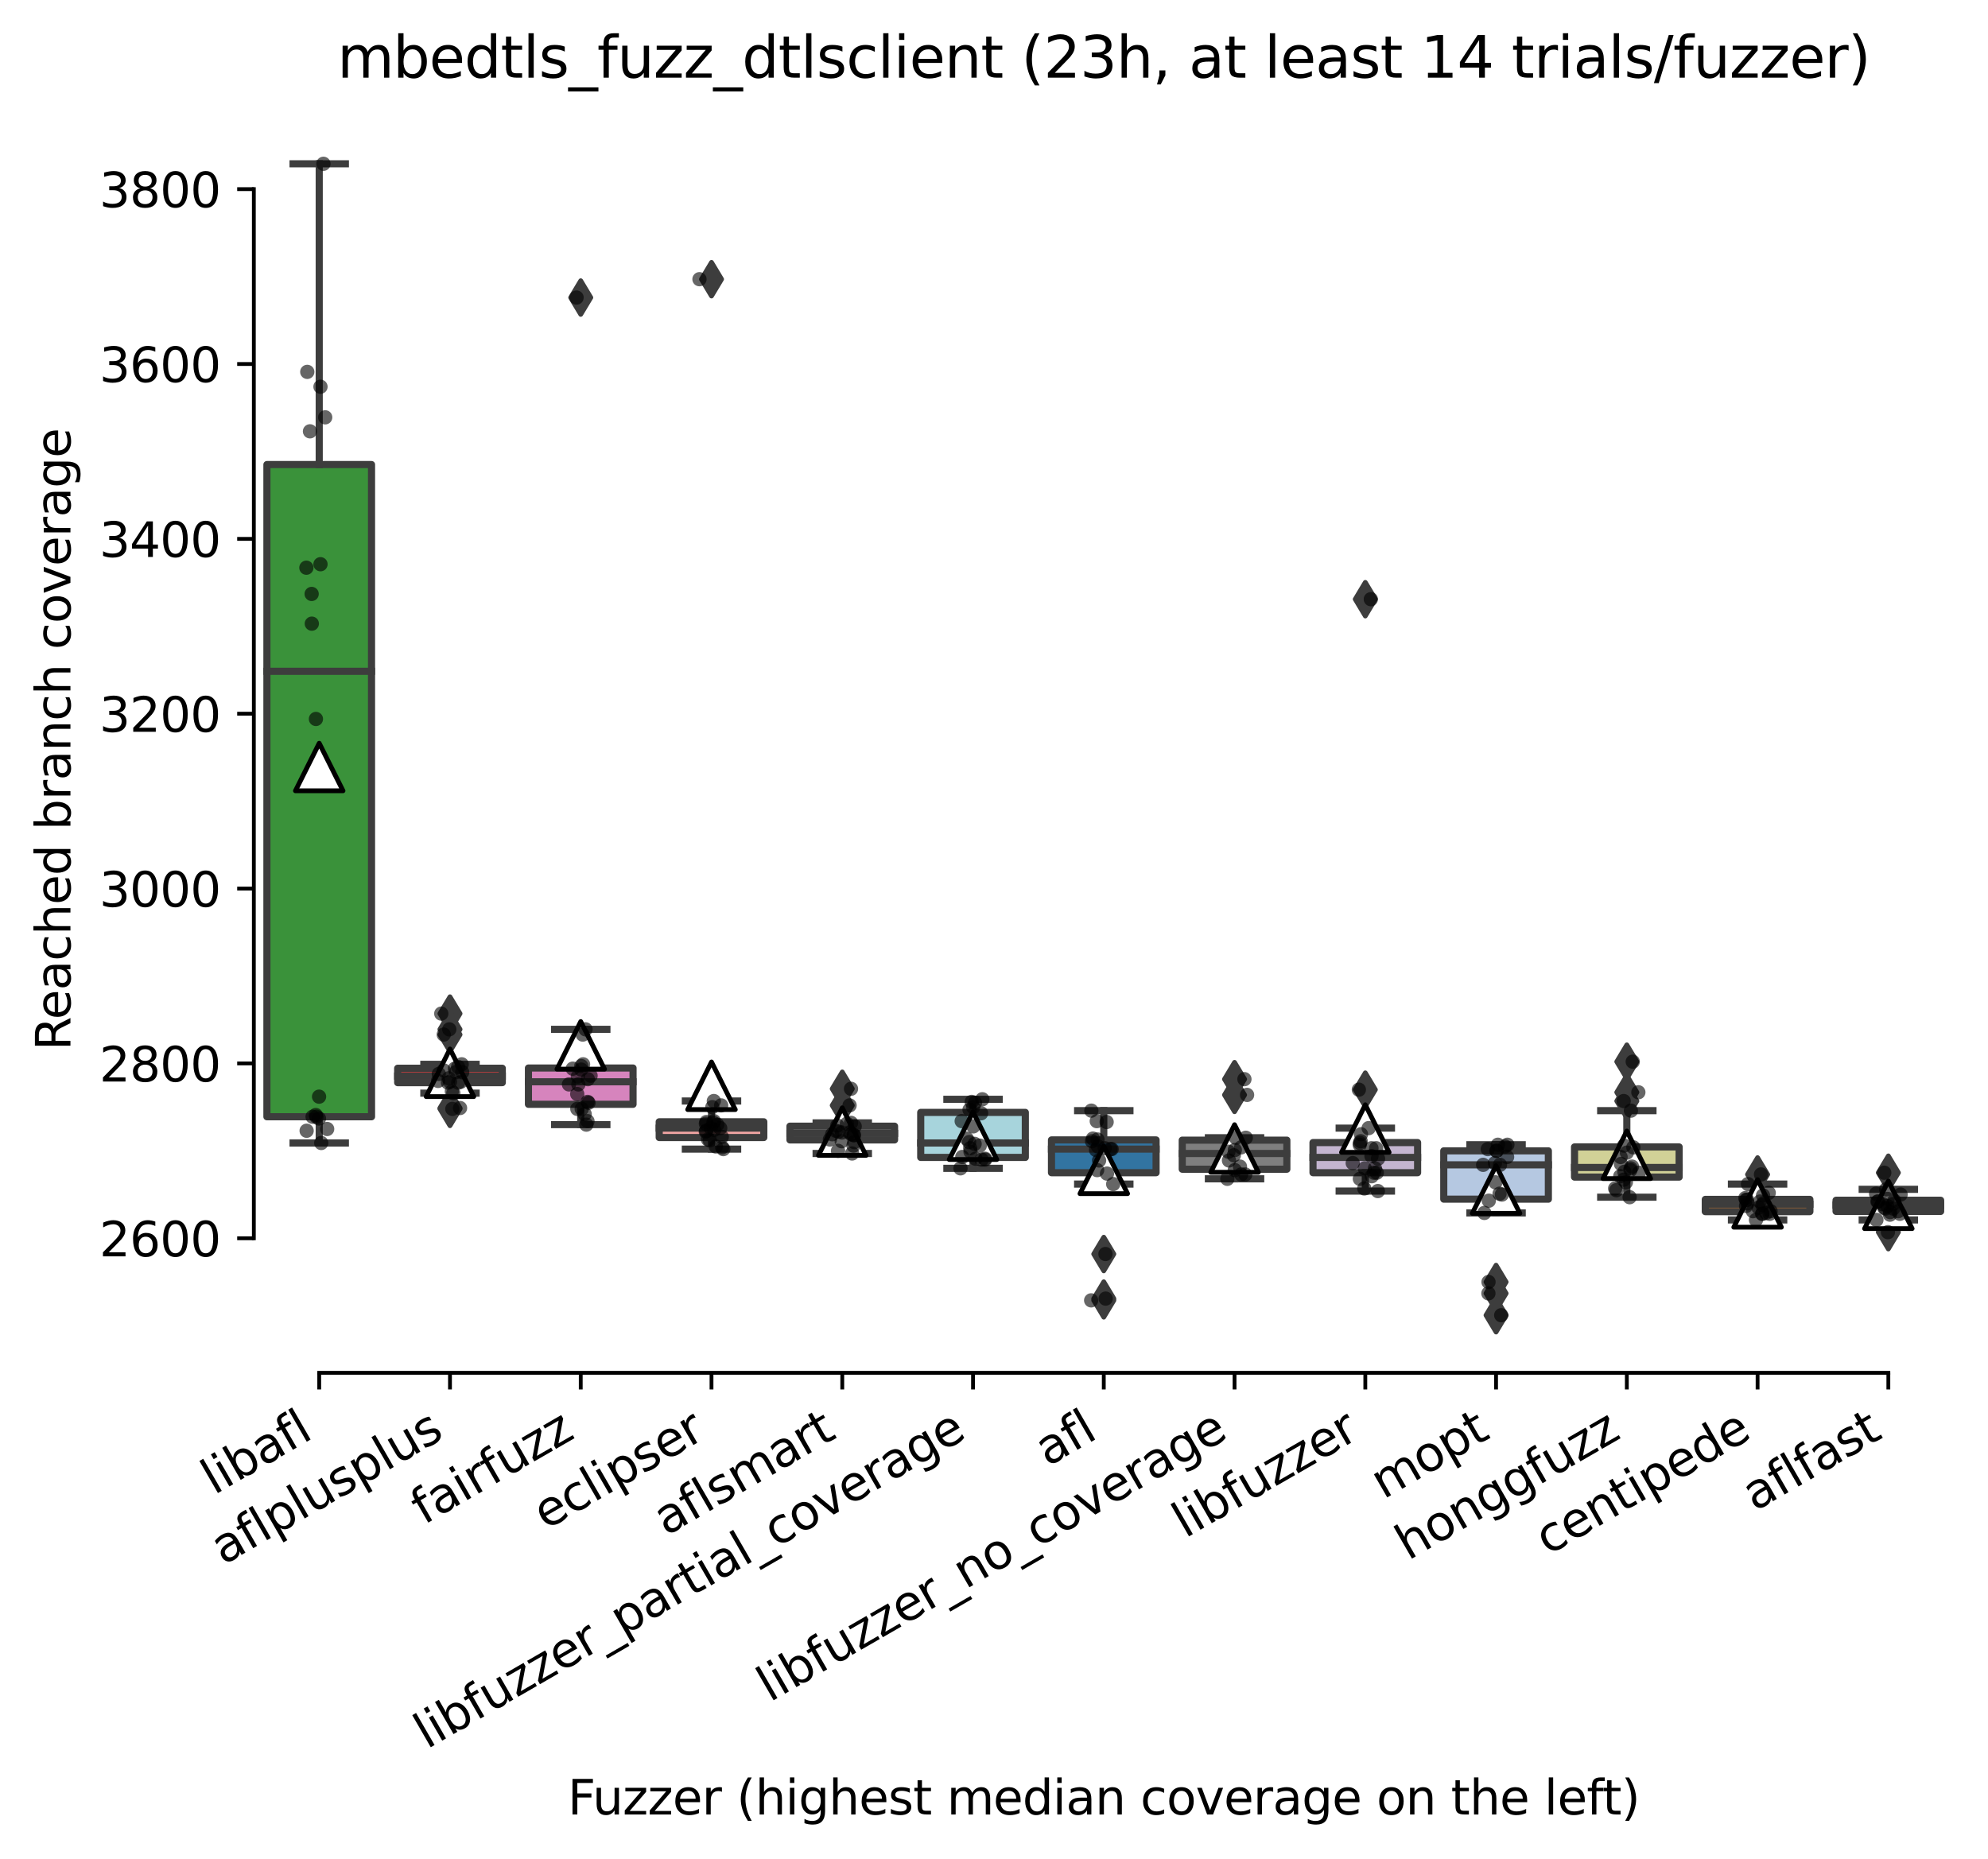 <?xml version="1.0" encoding="utf-8" standalone="no"?>
<!DOCTYPE svg PUBLIC "-//W3C//DTD SVG 1.1//EN"
  "http://www.w3.org/Graphics/SVG/1.1/DTD/svg11.dtd">
<svg xmlns:xlink="http://www.w3.org/1999/xlink" width="417.648pt" height="390.503pt" viewBox="0 0 417.648 390.503" xmlns="http://www.w3.org/2000/svg" version="1.1">
 <defs>
  <style type="text/css">*{stroke-linejoin: round; stroke-linecap: butt}</style>
 </defs>
 <g id="figure_1">
  <g id="patch_1">
   <path d="M 0 390.503 
L 417.648 390.503 
L 417.648 0 
L 0 0 
z
" style="fill: #ffffff"/>
  </g>
  <g id="axes_1">
   <g id="patch_2">
    <path d="M 53.328 288.43 
L 410.448 288.43 
L 410.448 22.318 
L 53.328 22.318 
z
" style="fill: #ffffff"/>
   </g>
   <g id="patch_3">
    <path d="M 56.075 234.636 
L 78.052 234.636 
L 78.052 97.604 
L 56.075 97.604 
L 56.075 234.636 
z
" clip-path="url(#pa67af09de5)" style="fill: #3a923a; stroke: #3d3d3d; stroke-width: 1.5; stroke-linejoin: miter"/>
   </g>
   <g id="patch_4">
    <path d="M 83.546 227.473 
L 105.523 227.473 
L 105.523 224.442 
L 83.546 224.442 
L 83.546 227.473 
z
" clip-path="url(#pa67af09de5)" style="fill: #c03d3e; stroke: #3d3d3d; stroke-width: 1.5; stroke-linejoin: miter"/>
   </g>
   <g id="patch_5">
    <path d="M 111.017 232.019 
L 132.993 232.019 
L 132.993 224.396 
L 111.017 224.396 
L 111.017 232.019 
z
" clip-path="url(#pa67af09de5)" style="fill: #d684bd; stroke: #3d3d3d; stroke-width: 1.5; stroke-linejoin: miter"/>
   </g>
   <g id="patch_6">
    <path d="M 138.488 238.999 
L 160.464 238.999 
L 160.464 235.693 
L 138.488 235.693 
L 138.488 238.999 
z
" clip-path="url(#pa67af09de5)" style="fill: #f2a5a3; stroke: #3d3d3d; stroke-width: 1.5; stroke-linejoin: miter"/>
   </g>
   <g id="patch_7">
    <path d="M 165.958 239.504 
L 187.935 239.504 
L 187.935 236.611 
L 165.958 236.611 
L 165.958 239.504 
z
" clip-path="url(#pa67af09de5)" style="fill: #c7c7c7; stroke: #3d3d3d; stroke-width: 1.5; stroke-linejoin: miter"/>
   </g>
   <g id="patch_8">
    <path d="M 193.429 243.178 
L 215.406 243.178 
L 215.406 233.718 
L 193.429 233.718 
L 193.429 243.178 
z
" clip-path="url(#pa67af09de5)" style="fill: #a7d4dc; stroke: #3d3d3d; stroke-width: 1.5; stroke-linejoin: miter"/>
   </g>
   <g id="patch_9">
    <path d="M 220.9 246.393 
L 242.876 246.393 
L 242.876 239.504 
L 220.9 239.504 
L 220.9 246.393 
z
" clip-path="url(#pa67af09de5)" style="fill: #3274a1; stroke: #3d3d3d; stroke-width: 1.5; stroke-linejoin: miter"/>
   </g>
   <g id="patch_10">
    <path d="M 248.371 245.658 
L 270.347 245.658 
L 270.347 239.55 
L 248.371 239.55 
L 248.371 245.658 
z
" clip-path="url(#pa67af09de5)" style="fill: #7f7f7f; stroke: #3d3d3d; stroke-width: 1.5; stroke-linejoin: miter"/>
   </g>
   <g id="patch_11">
    <path d="M 275.841 246.393 
L 297.818 246.393 
L 297.818 240.055 
L 275.841 240.055 
L 275.841 246.393 
z
" clip-path="url(#pa67af09de5)" style="fill: #c4b5d0; stroke: #3d3d3d; stroke-width: 1.5; stroke-linejoin: miter"/>
   </g>
   <g id="patch_12">
    <path d="M 303.312 251.949 
L 325.289 251.949 
L 325.289 241.8 
L 303.312 241.8 
L 303.312 251.949 
z
" clip-path="url(#pa67af09de5)" style="fill: #b5c8e1; stroke: #3d3d3d; stroke-width: 1.5; stroke-linejoin: miter"/>
   </g>
   <g id="patch_13">
    <path d="M 330.783 247.311 
L 352.76 247.311 
L 352.76 240.974 
L 330.783 240.974 
L 330.783 247.311 
z
" clip-path="url(#pa67af09de5)" style="fill: #d1d197; stroke: #3d3d3d; stroke-width: 1.5; stroke-linejoin: miter"/>
   </g>
   <g id="patch_14">
    <path d="M 358.254 254.567 
L 380.23 254.567 
L 380.23 251.995 
L 358.254 251.995 
L 358.254 254.567 
z
" clip-path="url(#pa67af09de5)" style="fill: #e1812c; stroke: #3d3d3d; stroke-width: 1.5; stroke-linejoin: miter"/>
   </g>
   <g id="patch_15">
    <path d="M 385.724 254.521 
L 407.701 254.521 
L 407.701 252.179 
L 385.724 252.179 
L 385.724 254.521 
z
" clip-path="url(#pa67af09de5)" style="fill: #9fd495; stroke: #3d3d3d; stroke-width: 1.5; stroke-linejoin: miter"/>
   </g>
   <g id="matplotlib.axis_1">
    <g id="xtick_1">
     <g id="line2d_1">
      <defs>
       <path id="m9a14b90bf7" d="M 0 0 
L 0 3.5 
" style="stroke: #000000; stroke-width: 0.8"/>
      </defs>
      <g>
       <use xlink:href="#m9a14b90bf7" x="67.064" y="288.43" style="stroke: #000000; stroke-width: 0.8"/>
      </g>
     </g>
     <g id="text_1">
      <!-- libafl -->
      <g transform="translate(44.952 314.176) rotate(-30) scale(0.1 -0.1)">
       <defs>
        <path id="DejaVuSans-6c" d="M 603 4863 
L 1178 4863 
L 1178 0 
L 603 0 
L 603 4863 
z
" transform="scale(0.016)"/>
        <path id="DejaVuSans-69" d="M 603 3500 
L 1178 3500 
L 1178 0 
L 603 0 
L 603 3500 
z
M 603 4863 
L 1178 4863 
L 1178 4134 
L 603 4134 
L 603 4863 
z
" transform="scale(0.016)"/>
        <path id="DejaVuSans-62" d="M 3116 1747 
Q 3116 2381 2855 2742 
Q 2594 3103 2138 3103 
Q 1681 3103 1420 2742 
Q 1159 2381 1159 1747 
Q 1159 1113 1420 752 
Q 1681 391 2138 391 
Q 2594 391 2855 752 
Q 3116 1113 3116 1747 
z
M 1159 2969 
Q 1341 3281 1617 3432 
Q 1894 3584 2278 3584 
Q 2916 3584 3314 3078 
Q 3713 2572 3713 1747 
Q 3713 922 3314 415 
Q 2916 -91 2278 -91 
Q 1894 -91 1617 61 
Q 1341 213 1159 525 
L 1159 0 
L 581 0 
L 581 4863 
L 1159 4863 
L 1159 2969 
z
" transform="scale(0.016)"/>
        <path id="DejaVuSans-61" d="M 2194 1759 
Q 1497 1759 1228 1600 
Q 959 1441 959 1056 
Q 959 750 1161 570 
Q 1363 391 1709 391 
Q 2188 391 2477 730 
Q 2766 1069 2766 1631 
L 2766 1759 
L 2194 1759 
z
M 3341 1997 
L 3341 0 
L 2766 0 
L 2766 531 
Q 2569 213 2275 61 
Q 1981 -91 1556 -91 
Q 1019 -91 701 211 
Q 384 513 384 1019 
Q 384 1609 779 1909 
Q 1175 2209 1959 2209 
L 2766 2209 
L 2766 2266 
Q 2766 2663 2505 2880 
Q 2244 3097 1772 3097 
Q 1472 3097 1187 3025 
Q 903 2953 641 2809 
L 641 3341 
Q 956 3463 1253 3523 
Q 1550 3584 1831 3584 
Q 2591 3584 2966 3190 
Q 3341 2797 3341 1997 
z
" transform="scale(0.016)"/>
        <path id="DejaVuSans-66" d="M 2375 4863 
L 2375 4384 
L 1825 4384 
Q 1516 4384 1395 4259 
Q 1275 4134 1275 3809 
L 1275 3500 
L 2222 3500 
L 2222 3053 
L 1275 3053 
L 1275 0 
L 697 0 
L 697 3053 
L 147 3053 
L 147 3500 
L 697 3500 
L 697 3744 
Q 697 4328 969 4595 
Q 1241 4863 1831 4863 
L 2375 4863 
z
" transform="scale(0.016)"/>
       </defs>
       <use xlink:href="#DejaVuSans-6c"/>
       <use xlink:href="#DejaVuSans-69" x="27.783"/>
       <use xlink:href="#DejaVuSans-62" x="55.566"/>
       <use xlink:href="#DejaVuSans-61" x="119.043"/>
       <use xlink:href="#DejaVuSans-66" x="180.322"/>
       <use xlink:href="#DejaVuSans-6c" x="215.527"/>
      </g>
     </g>
    </g>
    <g id="xtick_2">
     <g id="line2d_2">
      <g>
       <use xlink:href="#m9a14b90bf7" x="94.534" y="288.43" style="stroke: #000000; stroke-width: 0.8"/>
      </g>
     </g>
     <g id="text_2">
      <!-- aflplusplus -->
      <g transform="translate(46.925 328.897) rotate(-30) scale(0.1 -0.1)">
       <defs>
        <path id="DejaVuSans-70" d="M 1159 525 
L 1159 -1331 
L 581 -1331 
L 581 3500 
L 1159 3500 
L 1159 2969 
Q 1341 3281 1617 3432 
Q 1894 3584 2278 3584 
Q 2916 3584 3314 3078 
Q 3713 2572 3713 1747 
Q 3713 922 3314 415 
Q 2916 -91 2278 -91 
Q 1894 -91 1617 61 
Q 1341 213 1159 525 
z
M 3116 1747 
Q 3116 2381 2855 2742 
Q 2594 3103 2138 3103 
Q 1681 3103 1420 2742 
Q 1159 2381 1159 1747 
Q 1159 1113 1420 752 
Q 1681 391 2138 391 
Q 2594 391 2855 752 
Q 3116 1113 3116 1747 
z
" transform="scale(0.016)"/>
        <path id="DejaVuSans-75" d="M 544 1381 
L 544 3500 
L 1119 3500 
L 1119 1403 
Q 1119 906 1312 657 
Q 1506 409 1894 409 
Q 2359 409 2629 706 
Q 2900 1003 2900 1516 
L 2900 3500 
L 3475 3500 
L 3475 0 
L 2900 0 
L 2900 538 
Q 2691 219 2414 64 
Q 2138 -91 1772 -91 
Q 1169 -91 856 284 
Q 544 659 544 1381 
z
M 1991 3584 
L 1991 3584 
z
" transform="scale(0.016)"/>
        <path id="DejaVuSans-73" d="M 2834 3397 
L 2834 2853 
Q 2591 2978 2328 3040 
Q 2066 3103 1784 3103 
Q 1356 3103 1142 2972 
Q 928 2841 928 2578 
Q 928 2378 1081 2264 
Q 1234 2150 1697 2047 
L 1894 2003 
Q 2506 1872 2764 1633 
Q 3022 1394 3022 966 
Q 3022 478 2636 193 
Q 2250 -91 1575 -91 
Q 1294 -91 989 -36 
Q 684 19 347 128 
L 347 722 
Q 666 556 975 473 
Q 1284 391 1588 391 
Q 1994 391 2212 530 
Q 2431 669 2431 922 
Q 2431 1156 2273 1281 
Q 2116 1406 1581 1522 
L 1381 1569 
Q 847 1681 609 1914 
Q 372 2147 372 2553 
Q 372 3047 722 3315 
Q 1072 3584 1716 3584 
Q 2034 3584 2315 3537 
Q 2597 3491 2834 3397 
z
" transform="scale(0.016)"/>
       </defs>
       <use xlink:href="#DejaVuSans-61"/>
       <use xlink:href="#DejaVuSans-66" x="61.279"/>
       <use xlink:href="#DejaVuSans-6c" x="96.484"/>
       <use xlink:href="#DejaVuSans-70" x="124.268"/>
       <use xlink:href="#DejaVuSans-6c" x="187.744"/>
       <use xlink:href="#DejaVuSans-75" x="215.527"/>
       <use xlink:href="#DejaVuSans-73" x="278.906"/>
       <use xlink:href="#DejaVuSans-70" x="331.006"/>
       <use xlink:href="#DejaVuSans-6c" x="394.482"/>
       <use xlink:href="#DejaVuSans-75" x="422.266"/>
       <use xlink:href="#DejaVuSans-73" x="485.645"/>
      </g>
     </g>
    </g>
    <g id="xtick_3">
     <g id="line2d_3">
      <g>
       <use xlink:href="#m9a14b90bf7" x="122.005" y="288.43" style="stroke: #000000; stroke-width: 0.8"/>
      </g>
     </g>
     <g id="text_3">
      <!-- fairfuzz -->
      <g transform="translate(89.016 320.457) rotate(-30) scale(0.1 -0.1)">
       <defs>
        <path id="DejaVuSans-72" d="M 2631 2963 
Q 2534 3019 2420 3045 
Q 2306 3072 2169 3072 
Q 1681 3072 1420 2755 
Q 1159 2438 1159 1844 
L 1159 0 
L 581 0 
L 581 3500 
L 1159 3500 
L 1159 2956 
Q 1341 3275 1631 3429 
Q 1922 3584 2338 3584 
Q 2397 3584 2469 3576 
Q 2541 3569 2628 3553 
L 2631 2963 
z
" transform="scale(0.016)"/>
        <path id="DejaVuSans-7a" d="M 353 3500 
L 3084 3500 
L 3084 2975 
L 922 459 
L 3084 459 
L 3084 0 
L 275 0 
L 275 525 
L 2438 3041 
L 353 3041 
L 353 3500 
z
" transform="scale(0.016)"/>
       </defs>
       <use xlink:href="#DejaVuSans-66"/>
       <use xlink:href="#DejaVuSans-61" x="35.205"/>
       <use xlink:href="#DejaVuSans-69" x="96.484"/>
       <use xlink:href="#DejaVuSans-72" x="124.268"/>
       <use xlink:href="#DejaVuSans-66" x="165.381"/>
       <use xlink:href="#DejaVuSans-75" x="200.586"/>
       <use xlink:href="#DejaVuSans-7a" x="263.965"/>
       <use xlink:href="#DejaVuSans-7a" x="316.455"/>
      </g>
     </g>
    </g>
    <g id="xtick_4">
     <g id="line2d_4">
      <g>
       <use xlink:href="#m9a14b90bf7" x="149.476" y="288.43" style="stroke: #000000; stroke-width: 0.8"/>
      </g>
     </g>
     <g id="text_4">
      <!-- eclipser -->
      <g transform="translate(114.635 321.525) rotate(-30) scale(0.1 -0.1)">
       <defs>
        <path id="DejaVuSans-65" d="M 3597 1894 
L 3597 1613 
L 953 1613 
Q 991 1019 1311 708 
Q 1631 397 2203 397 
Q 2534 397 2845 478 
Q 3156 559 3463 722 
L 3463 178 
Q 3153 47 2828 -22 
Q 2503 -91 2169 -91 
Q 1331 -91 842 396 
Q 353 884 353 1716 
Q 353 2575 817 3079 
Q 1281 3584 2069 3584 
Q 2775 3584 3186 3129 
Q 3597 2675 3597 1894 
z
M 3022 2063 
Q 3016 2534 2758 2815 
Q 2500 3097 2075 3097 
Q 1594 3097 1305 2825 
Q 1016 2553 972 2059 
L 3022 2063 
z
" transform="scale(0.016)"/>
        <path id="DejaVuSans-63" d="M 3122 3366 
L 3122 2828 
Q 2878 2963 2633 3030 
Q 2388 3097 2138 3097 
Q 1578 3097 1268 2742 
Q 959 2388 959 1747 
Q 959 1106 1268 751 
Q 1578 397 2138 397 
Q 2388 397 2633 464 
Q 2878 531 3122 666 
L 3122 134 
Q 2881 22 2623 -34 
Q 2366 -91 2075 -91 
Q 1284 -91 818 406 
Q 353 903 353 1747 
Q 353 2603 823 3093 
Q 1294 3584 2113 3584 
Q 2378 3584 2631 3529 
Q 2884 3475 3122 3366 
z
" transform="scale(0.016)"/>
       </defs>
       <use xlink:href="#DejaVuSans-65"/>
       <use xlink:href="#DejaVuSans-63" x="61.523"/>
       <use xlink:href="#DejaVuSans-6c" x="116.504"/>
       <use xlink:href="#DejaVuSans-69" x="144.287"/>
       <use xlink:href="#DejaVuSans-70" x="172.07"/>
       <use xlink:href="#DejaVuSans-73" x="235.547"/>
       <use xlink:href="#DejaVuSans-65" x="287.646"/>
       <use xlink:href="#DejaVuSans-72" x="349.17"/>
      </g>
     </g>
    </g>
    <g id="xtick_5">
     <g id="line2d_5">
      <g>
       <use xlink:href="#m9a14b90bf7" x="176.947" y="288.43" style="stroke: #000000; stroke-width: 0.8"/>
      </g>
     </g>
     <g id="text_5">
      <!-- aflsmart -->
      <g transform="translate(139.936 322.779) rotate(-30) scale(0.1 -0.1)">
       <defs>
        <path id="DejaVuSans-6d" d="M 3328 2828 
Q 3544 3216 3844 3400 
Q 4144 3584 4550 3584 
Q 5097 3584 5394 3201 
Q 5691 2819 5691 2113 
L 5691 0 
L 5113 0 
L 5113 2094 
Q 5113 2597 4934 2840 
Q 4756 3084 4391 3084 
Q 3944 3084 3684 2787 
Q 3425 2491 3425 1978 
L 3425 0 
L 2847 0 
L 2847 2094 
Q 2847 2600 2669 2842 
Q 2491 3084 2119 3084 
Q 1678 3084 1418 2786 
Q 1159 2488 1159 1978 
L 1159 0 
L 581 0 
L 581 3500 
L 1159 3500 
L 1159 2956 
Q 1356 3278 1631 3431 
Q 1906 3584 2284 3584 
Q 2666 3584 2933 3390 
Q 3200 3197 3328 2828 
z
" transform="scale(0.016)"/>
        <path id="DejaVuSans-74" d="M 1172 4494 
L 1172 3500 
L 2356 3500 
L 2356 3053 
L 1172 3053 
L 1172 1153 
Q 1172 725 1289 603 
Q 1406 481 1766 481 
L 2356 481 
L 2356 0 
L 1766 0 
Q 1100 0 847 248 
Q 594 497 594 1153 
L 594 3053 
L 172 3053 
L 172 3500 
L 594 3500 
L 594 4494 
L 1172 4494 
z
" transform="scale(0.016)"/>
       </defs>
       <use xlink:href="#DejaVuSans-61"/>
       <use xlink:href="#DejaVuSans-66" x="61.279"/>
       <use xlink:href="#DejaVuSans-6c" x="96.484"/>
       <use xlink:href="#DejaVuSans-73" x="124.268"/>
       <use xlink:href="#DejaVuSans-6d" x="176.367"/>
       <use xlink:href="#DejaVuSans-61" x="273.779"/>
       <use xlink:href="#DejaVuSans-72" x="335.059"/>
       <use xlink:href="#DejaVuSans-74" x="376.172"/>
      </g>
     </g>
    </g>
    <g id="xtick_6">
     <g id="line2d_6">
      <g>
       <use xlink:href="#m9a14b90bf7" x="204.417" y="288.43" style="stroke: #000000; stroke-width: 0.8"/>
      </g>
     </g>
     <g id="text_6">
      <!-- libfuzzer_partial_coverage -->
      <g transform="translate(89.663 367.583) rotate(-30) scale(0.1 -0.1)">
       <defs>
        <path id="DejaVuSans-5f" d="M 3263 -1063 
L 3263 -1509 
L -63 -1509 
L -63 -1063 
L 3263 -1063 
z
" transform="scale(0.016)"/>
        <path id="DejaVuSans-6f" d="M 1959 3097 
Q 1497 3097 1228 2736 
Q 959 2375 959 1747 
Q 959 1119 1226 758 
Q 1494 397 1959 397 
Q 2419 397 2687 759 
Q 2956 1122 2956 1747 
Q 2956 2369 2687 2733 
Q 2419 3097 1959 3097 
z
M 1959 3584 
Q 2709 3584 3137 3096 
Q 3566 2609 3566 1747 
Q 3566 888 3137 398 
Q 2709 -91 1959 -91 
Q 1206 -91 779 398 
Q 353 888 353 1747 
Q 353 2609 779 3096 
Q 1206 3584 1959 3584 
z
" transform="scale(0.016)"/>
        <path id="DejaVuSans-76" d="M 191 3500 
L 800 3500 
L 1894 563 
L 2988 3500 
L 3597 3500 
L 2284 0 
L 1503 0 
L 191 3500 
z
" transform="scale(0.016)"/>
        <path id="DejaVuSans-67" d="M 2906 1791 
Q 2906 2416 2648 2759 
Q 2391 3103 1925 3103 
Q 1463 3103 1205 2759 
Q 947 2416 947 1791 
Q 947 1169 1205 825 
Q 1463 481 1925 481 
Q 2391 481 2648 825 
Q 2906 1169 2906 1791 
z
M 3481 434 
Q 3481 -459 3084 -895 
Q 2688 -1331 1869 -1331 
Q 1566 -1331 1297 -1286 
Q 1028 -1241 775 -1147 
L 775 -588 
Q 1028 -725 1275 -790 
Q 1522 -856 1778 -856 
Q 2344 -856 2625 -561 
Q 2906 -266 2906 331 
L 2906 616 
Q 2728 306 2450 153 
Q 2172 0 1784 0 
Q 1141 0 747 490 
Q 353 981 353 1791 
Q 353 2603 747 3093 
Q 1141 3584 1784 3584 
Q 2172 3584 2450 3431 
Q 2728 3278 2906 2969 
L 2906 3500 
L 3481 3500 
L 3481 434 
z
" transform="scale(0.016)"/>
       </defs>
       <use xlink:href="#DejaVuSans-6c"/>
       <use xlink:href="#DejaVuSans-69" x="27.783"/>
       <use xlink:href="#DejaVuSans-62" x="55.566"/>
       <use xlink:href="#DejaVuSans-66" x="119.043"/>
       <use xlink:href="#DejaVuSans-75" x="154.248"/>
       <use xlink:href="#DejaVuSans-7a" x="217.627"/>
       <use xlink:href="#DejaVuSans-7a" x="270.117"/>
       <use xlink:href="#DejaVuSans-65" x="322.607"/>
       <use xlink:href="#DejaVuSans-72" x="384.131"/>
       <use xlink:href="#DejaVuSans-5f" x="425.244"/>
       <use xlink:href="#DejaVuSans-70" x="475.244"/>
       <use xlink:href="#DejaVuSans-61" x="538.721"/>
       <use xlink:href="#DejaVuSans-72" x="600"/>
       <use xlink:href="#DejaVuSans-74" x="641.113"/>
       <use xlink:href="#DejaVuSans-69" x="680.322"/>
       <use xlink:href="#DejaVuSans-61" x="708.105"/>
       <use xlink:href="#DejaVuSans-6c" x="769.385"/>
       <use xlink:href="#DejaVuSans-5f" x="797.168"/>
       <use xlink:href="#DejaVuSans-63" x="847.168"/>
       <use xlink:href="#DejaVuSans-6f" x="902.148"/>
       <use xlink:href="#DejaVuSans-76" x="963.33"/>
       <use xlink:href="#DejaVuSans-65" x="1022.51"/>
       <use xlink:href="#DejaVuSans-72" x="1084.033"/>
       <use xlink:href="#DejaVuSans-61" x="1125.146"/>
       <use xlink:href="#DejaVuSans-67" x="1186.426"/>
       <use xlink:href="#DejaVuSans-65" x="1249.902"/>
      </g>
     </g>
    </g>
    <g id="xtick_7">
     <g id="line2d_7">
      <g>
       <use xlink:href="#m9a14b90bf7" x="231.888" y="288.43" style="stroke: #000000; stroke-width: 0.8"/>
      </g>
     </g>
     <g id="text_7">
      <!-- afl -->
      <g transform="translate(220.087 308.224) rotate(-30) scale(0.1 -0.1)">
       <use xlink:href="#DejaVuSans-61"/>
       <use xlink:href="#DejaVuSans-66" x="61.279"/>
       <use xlink:href="#DejaVuSans-6c" x="96.484"/>
      </g>
     </g>
    </g>
    <g id="xtick_8">
     <g id="line2d_8">
      <g>
       <use xlink:href="#m9a14b90bf7" x="259.359" y="288.43" style="stroke: #000000; stroke-width: 0.8"/>
      </g>
     </g>
     <g id="text_8">
      <!-- libfuzzer_no_coverage -->
      <g transform="translate(161.697 357.715) rotate(-30) scale(0.1 -0.1)">
       <defs>
        <path id="DejaVuSans-6e" d="M 3513 2113 
L 3513 0 
L 2938 0 
L 2938 2094 
Q 2938 2591 2744 2837 
Q 2550 3084 2163 3084 
Q 1697 3084 1428 2787 
Q 1159 2491 1159 1978 
L 1159 0 
L 581 0 
L 581 3500 
L 1159 3500 
L 1159 2956 
Q 1366 3272 1645 3428 
Q 1925 3584 2291 3584 
Q 2894 3584 3203 3211 
Q 3513 2838 3513 2113 
z
" transform="scale(0.016)"/>
       </defs>
       <use xlink:href="#DejaVuSans-6c"/>
       <use xlink:href="#DejaVuSans-69" x="27.783"/>
       <use xlink:href="#DejaVuSans-62" x="55.566"/>
       <use xlink:href="#DejaVuSans-66" x="119.043"/>
       <use xlink:href="#DejaVuSans-75" x="154.248"/>
       <use xlink:href="#DejaVuSans-7a" x="217.627"/>
       <use xlink:href="#DejaVuSans-7a" x="270.117"/>
       <use xlink:href="#DejaVuSans-65" x="322.607"/>
       <use xlink:href="#DejaVuSans-72" x="384.131"/>
       <use xlink:href="#DejaVuSans-5f" x="425.244"/>
       <use xlink:href="#DejaVuSans-6e" x="475.244"/>
       <use xlink:href="#DejaVuSans-6f" x="538.623"/>
       <use xlink:href="#DejaVuSans-5f" x="599.805"/>
       <use xlink:href="#DejaVuSans-63" x="649.805"/>
       <use xlink:href="#DejaVuSans-6f" x="704.785"/>
       <use xlink:href="#DejaVuSans-76" x="765.967"/>
       <use xlink:href="#DejaVuSans-65" x="825.146"/>
       <use xlink:href="#DejaVuSans-72" x="886.67"/>
       <use xlink:href="#DejaVuSans-61" x="927.783"/>
       <use xlink:href="#DejaVuSans-67" x="989.062"/>
       <use xlink:href="#DejaVuSans-65" x="1052.539"/>
      </g>
     </g>
    </g>
    <g id="xtick_9">
     <g id="line2d_9">
      <g>
       <use xlink:href="#m9a14b90bf7" x="286.83" y="288.43" style="stroke: #000000; stroke-width: 0.8"/>
      </g>
     </g>
     <g id="text_9">
      <!-- libfuzzer -->
      <g transform="translate(248.963 323.272) rotate(-30) scale(0.1 -0.1)">
       <use xlink:href="#DejaVuSans-6c"/>
       <use xlink:href="#DejaVuSans-69" x="27.783"/>
       <use xlink:href="#DejaVuSans-62" x="55.566"/>
       <use xlink:href="#DejaVuSans-66" x="119.043"/>
       <use xlink:href="#DejaVuSans-75" x="154.248"/>
       <use xlink:href="#DejaVuSans-7a" x="217.627"/>
       <use xlink:href="#DejaVuSans-7a" x="270.117"/>
       <use xlink:href="#DejaVuSans-65" x="322.607"/>
       <use xlink:href="#DejaVuSans-72" x="384.131"/>
      </g>
     </g>
    </g>
    <g id="xtick_10">
     <g id="line2d_10">
      <g>
       <use xlink:href="#m9a14b90bf7" x="314.3" y="288.43" style="stroke: #000000; stroke-width: 0.8"/>
      </g>
     </g>
     <g id="text_10">
      <!-- mopt -->
      <g transform="translate(290.633 315.075) rotate(-30) scale(0.1 -0.1)">
       <use xlink:href="#DejaVuSans-6d"/>
       <use xlink:href="#DejaVuSans-6f" x="97.412"/>
       <use xlink:href="#DejaVuSans-70" x="158.594"/>
       <use xlink:href="#DejaVuSans-74" x="222.07"/>
      </g>
     </g>
    </g>
    <g id="xtick_11">
     <g id="line2d_11">
      <g>
       <use xlink:href="#m9a14b90bf7" x="341.771" y="288.43" style="stroke: #000000; stroke-width: 0.8"/>
      </g>
     </g>
     <g id="text_11">
      <!-- honggfuzz -->
      <g transform="translate(295.832 327.933) rotate(-30) scale(0.1 -0.1)">
       <defs>
        <path id="DejaVuSans-68" d="M 3513 2113 
L 3513 0 
L 2938 0 
L 2938 2094 
Q 2938 2591 2744 2837 
Q 2550 3084 2163 3084 
Q 1697 3084 1428 2787 
Q 1159 2491 1159 1978 
L 1159 0 
L 581 0 
L 581 4863 
L 1159 4863 
L 1159 2956 
Q 1366 3272 1645 3428 
Q 1925 3584 2291 3584 
Q 2894 3584 3203 3211 
Q 3513 2838 3513 2113 
z
" transform="scale(0.016)"/>
       </defs>
       <use xlink:href="#DejaVuSans-68"/>
       <use xlink:href="#DejaVuSans-6f" x="63.379"/>
       <use xlink:href="#DejaVuSans-6e" x="124.561"/>
       <use xlink:href="#DejaVuSans-67" x="187.939"/>
       <use xlink:href="#DejaVuSans-67" x="251.416"/>
       <use xlink:href="#DejaVuSans-66" x="314.893"/>
       <use xlink:href="#DejaVuSans-75" x="350.098"/>
       <use xlink:href="#DejaVuSans-7a" x="413.477"/>
       <use xlink:href="#DejaVuSans-7a" x="465.967"/>
      </g>
     </g>
    </g>
    <g id="xtick_12">
     <g id="line2d_12">
      <g>
       <use xlink:href="#m9a14b90bf7" x="369.242" y="288.43" style="stroke: #000000; stroke-width: 0.8"/>
      </g>
     </g>
     <g id="text_12">
      <!-- centipede -->
      <g transform="translate(325.169 326.856) rotate(-30) scale(0.1 -0.1)">
       <defs>
        <path id="DejaVuSans-64" d="M 2906 2969 
L 2906 4863 
L 3481 4863 
L 3481 0 
L 2906 0 
L 2906 525 
Q 2725 213 2448 61 
Q 2172 -91 1784 -91 
Q 1150 -91 751 415 
Q 353 922 353 1747 
Q 353 2572 751 3078 
Q 1150 3584 1784 3584 
Q 2172 3584 2448 3432 
Q 2725 3281 2906 2969 
z
M 947 1747 
Q 947 1113 1208 752 
Q 1469 391 1925 391 
Q 2381 391 2643 752 
Q 2906 1113 2906 1747 
Q 2906 2381 2643 2742 
Q 2381 3103 1925 3103 
Q 1469 3103 1208 2742 
Q 947 2381 947 1747 
z
" transform="scale(0.016)"/>
       </defs>
       <use xlink:href="#DejaVuSans-63"/>
       <use xlink:href="#DejaVuSans-65" x="54.98"/>
       <use xlink:href="#DejaVuSans-6e" x="116.504"/>
       <use xlink:href="#DejaVuSans-74" x="179.883"/>
       <use xlink:href="#DejaVuSans-69" x="219.092"/>
       <use xlink:href="#DejaVuSans-70" x="246.875"/>
       <use xlink:href="#DejaVuSans-65" x="310.352"/>
       <use xlink:href="#DejaVuSans-64" x="371.875"/>
       <use xlink:href="#DejaVuSans-65" x="435.352"/>
      </g>
     </g>
    </g>
    <g id="xtick_13">
     <g id="line2d_13">
      <g>
       <use xlink:href="#m9a14b90bf7" x="396.713" y="288.43" style="stroke: #000000; stroke-width: 0.8"/>
      </g>
     </g>
     <g id="text_13">
      <!-- aflfast -->
      <g transform="translate(368.649 317.613) rotate(-30) scale(0.1 -0.1)">
       <use xlink:href="#DejaVuSans-61"/>
       <use xlink:href="#DejaVuSans-66" x="61.279"/>
       <use xlink:href="#DejaVuSans-6c" x="96.484"/>
       <use xlink:href="#DejaVuSans-66" x="124.268"/>
       <use xlink:href="#DejaVuSans-61" x="159.473"/>
       <use xlink:href="#DejaVuSans-73" x="220.752"/>
       <use xlink:href="#DejaVuSans-74" x="272.852"/>
      </g>
     </g>
    </g>
    <g id="text_14">
     <!-- Fuzzer (highest median coverage on the left) -->
     <g transform="translate(119.27 381.224) scale(0.1 -0.1)">
      <defs>
       <path id="DejaVuSans-46" d="M 628 4666 
L 3309 4666 
L 3309 4134 
L 1259 4134 
L 1259 2759 
L 3109 2759 
L 3109 2228 
L 1259 2228 
L 1259 0 
L 628 0 
L 628 4666 
z
" transform="scale(0.016)"/>
       <path id="DejaVuSans-20" transform="scale(0.016)"/>
       <path id="DejaVuSans-28" d="M 1984 4856 
Q 1566 4138 1362 3434 
Q 1159 2731 1159 2009 
Q 1159 1288 1364 580 
Q 1569 -128 1984 -844 
L 1484 -844 
Q 1016 -109 783 600 
Q 550 1309 550 2009 
Q 550 2706 781 3412 
Q 1013 4119 1484 4856 
L 1984 4856 
z
" transform="scale(0.016)"/>
       <path id="DejaVuSans-29" d="M 513 4856 
L 1013 4856 
Q 1481 4119 1714 3412 
Q 1947 2706 1947 2009 
Q 1947 1309 1714 600 
Q 1481 -109 1013 -844 
L 513 -844 
Q 928 -128 1133 580 
Q 1338 1288 1338 2009 
Q 1338 2731 1133 3434 
Q 928 4138 513 4856 
z
" transform="scale(0.016)"/>
      </defs>
      <use xlink:href="#DejaVuSans-46"/>
      <use xlink:href="#DejaVuSans-75" x="52.02"/>
      <use xlink:href="#DejaVuSans-7a" x="115.398"/>
      <use xlink:href="#DejaVuSans-7a" x="167.889"/>
      <use xlink:href="#DejaVuSans-65" x="220.379"/>
      <use xlink:href="#DejaVuSans-72" x="281.902"/>
      <use xlink:href="#DejaVuSans-20" x="323.016"/>
      <use xlink:href="#DejaVuSans-28" x="354.803"/>
      <use xlink:href="#DejaVuSans-68" x="393.816"/>
      <use xlink:href="#DejaVuSans-69" x="457.195"/>
      <use xlink:href="#DejaVuSans-67" x="484.979"/>
      <use xlink:href="#DejaVuSans-68" x="548.455"/>
      <use xlink:href="#DejaVuSans-65" x="611.834"/>
      <use xlink:href="#DejaVuSans-73" x="673.357"/>
      <use xlink:href="#DejaVuSans-74" x="725.457"/>
      <use xlink:href="#DejaVuSans-20" x="764.666"/>
      <use xlink:href="#DejaVuSans-6d" x="796.453"/>
      <use xlink:href="#DejaVuSans-65" x="893.865"/>
      <use xlink:href="#DejaVuSans-64" x="955.389"/>
      <use xlink:href="#DejaVuSans-69" x="1018.865"/>
      <use xlink:href="#DejaVuSans-61" x="1046.648"/>
      <use xlink:href="#DejaVuSans-6e" x="1107.928"/>
      <use xlink:href="#DejaVuSans-20" x="1171.307"/>
      <use xlink:href="#DejaVuSans-63" x="1203.094"/>
      <use xlink:href="#DejaVuSans-6f" x="1258.074"/>
      <use xlink:href="#DejaVuSans-76" x="1319.256"/>
      <use xlink:href="#DejaVuSans-65" x="1378.436"/>
      <use xlink:href="#DejaVuSans-72" x="1439.959"/>
      <use xlink:href="#DejaVuSans-61" x="1481.072"/>
      <use xlink:href="#DejaVuSans-67" x="1542.352"/>
      <use xlink:href="#DejaVuSans-65" x="1605.828"/>
      <use xlink:href="#DejaVuSans-20" x="1667.352"/>
      <use xlink:href="#DejaVuSans-6f" x="1699.139"/>
      <use xlink:href="#DejaVuSans-6e" x="1760.32"/>
      <use xlink:href="#DejaVuSans-20" x="1823.699"/>
      <use xlink:href="#DejaVuSans-74" x="1855.486"/>
      <use xlink:href="#DejaVuSans-68" x="1894.695"/>
      <use xlink:href="#DejaVuSans-65" x="1958.074"/>
      <use xlink:href="#DejaVuSans-20" x="2019.598"/>
      <use xlink:href="#DejaVuSans-6c" x="2051.385"/>
      <use xlink:href="#DejaVuSans-65" x="2079.168"/>
      <use xlink:href="#DejaVuSans-66" x="2140.691"/>
      <use xlink:href="#DejaVuSans-74" x="2174.146"/>
      <use xlink:href="#DejaVuSans-29" x="2213.355"/>
     </g>
    </g>
   </g>
   <g id="matplotlib.axis_2">
    <g id="ytick_1">
     <g id="line2d_14">
      <defs>
       <path id="mf3f11c4dfa" d="M 0 0 
L -3.5 0 
" style="stroke: #000000; stroke-width: 0.8"/>
      </defs>
      <g>
       <use xlink:href="#mf3f11c4dfa" x="53.328" y="260.169" style="stroke: #000000; stroke-width: 0.8"/>
      </g>
     </g>
     <g id="text_15">
      <!-- 2600 -->
      <g transform="translate(20.878 263.969) scale(0.1 -0.1)">
       <defs>
        <path id="DejaVuSans-32" d="M 1228 531 
L 3431 531 
L 3431 0 
L 469 0 
L 469 531 
Q 828 903 1448 1529 
Q 2069 2156 2228 2338 
Q 2531 2678 2651 2914 
Q 2772 3150 2772 3378 
Q 2772 3750 2511 3984 
Q 2250 4219 1831 4219 
Q 1534 4219 1204 4116 
Q 875 4013 500 3803 
L 500 4441 
Q 881 4594 1212 4672 
Q 1544 4750 1819 4750 
Q 2544 4750 2975 4387 
Q 3406 4025 3406 3419 
Q 3406 3131 3298 2873 
Q 3191 2616 2906 2266 
Q 2828 2175 2409 1742 
Q 1991 1309 1228 531 
z
" transform="scale(0.016)"/>
        <path id="DejaVuSans-36" d="M 2113 2584 
Q 1688 2584 1439 2293 
Q 1191 2003 1191 1497 
Q 1191 994 1439 701 
Q 1688 409 2113 409 
Q 2538 409 2786 701 
Q 3034 994 3034 1497 
Q 3034 2003 2786 2293 
Q 2538 2584 2113 2584 
z
M 3366 4563 
L 3366 3988 
Q 3128 4100 2886 4159 
Q 2644 4219 2406 4219 
Q 1781 4219 1451 3797 
Q 1122 3375 1075 2522 
Q 1259 2794 1537 2939 
Q 1816 3084 2150 3084 
Q 2853 3084 3261 2657 
Q 3669 2231 3669 1497 
Q 3669 778 3244 343 
Q 2819 -91 2113 -91 
Q 1303 -91 875 529 
Q 447 1150 447 2328 
Q 447 3434 972 4092 
Q 1497 4750 2381 4750 
Q 2619 4750 2861 4703 
Q 3103 4656 3366 4563 
z
" transform="scale(0.016)"/>
        <path id="DejaVuSans-30" d="M 2034 4250 
Q 1547 4250 1301 3770 
Q 1056 3291 1056 2328 
Q 1056 1369 1301 889 
Q 1547 409 2034 409 
Q 2525 409 2770 889 
Q 3016 1369 3016 2328 
Q 3016 3291 2770 3770 
Q 2525 4250 2034 4250 
z
M 2034 4750 
Q 2819 4750 3233 4129 
Q 3647 3509 3647 2328 
Q 3647 1150 3233 529 
Q 2819 -91 2034 -91 
Q 1250 -91 836 529 
Q 422 1150 422 2328 
Q 422 3509 836 4129 
Q 1250 4750 2034 4750 
z
" transform="scale(0.016)"/>
       </defs>
       <use xlink:href="#DejaVuSans-32"/>
       <use xlink:href="#DejaVuSans-36" x="63.623"/>
       <use xlink:href="#DejaVuSans-30" x="127.246"/>
       <use xlink:href="#DejaVuSans-30" x="190.869"/>
      </g>
     </g>
    </g>
    <g id="ytick_2">
     <g id="line2d_15">
      <g>
       <use xlink:href="#mf3f11c4dfa" x="53.328" y="223.431" style="stroke: #000000; stroke-width: 0.8"/>
      </g>
     </g>
     <g id="text_16">
      <!-- 2800 -->
      <g transform="translate(20.878 227.231) scale(0.1 -0.1)">
       <defs>
        <path id="DejaVuSans-38" d="M 2034 2216 
Q 1584 2216 1326 1975 
Q 1069 1734 1069 1313 
Q 1069 891 1326 650 
Q 1584 409 2034 409 
Q 2484 409 2743 651 
Q 3003 894 3003 1313 
Q 3003 1734 2745 1975 
Q 2488 2216 2034 2216 
z
M 1403 2484 
Q 997 2584 770 2862 
Q 544 3141 544 3541 
Q 544 4100 942 4425 
Q 1341 4750 2034 4750 
Q 2731 4750 3128 4425 
Q 3525 4100 3525 3541 
Q 3525 3141 3298 2862 
Q 3072 2584 2669 2484 
Q 3125 2378 3379 2068 
Q 3634 1759 3634 1313 
Q 3634 634 3220 271 
Q 2806 -91 2034 -91 
Q 1263 -91 848 271 
Q 434 634 434 1313 
Q 434 1759 690 2068 
Q 947 2378 1403 2484 
z
M 1172 3481 
Q 1172 3119 1398 2916 
Q 1625 2713 2034 2713 
Q 2441 2713 2670 2916 
Q 2900 3119 2900 3481 
Q 2900 3844 2670 4047 
Q 2441 4250 2034 4250 
Q 1625 4250 1398 4047 
Q 1172 3844 1172 3481 
z
" transform="scale(0.016)"/>
       </defs>
       <use xlink:href="#DejaVuSans-32"/>
       <use xlink:href="#DejaVuSans-38" x="63.623"/>
       <use xlink:href="#DejaVuSans-30" x="127.246"/>
       <use xlink:href="#DejaVuSans-30" x="190.869"/>
      </g>
     </g>
    </g>
    <g id="ytick_3">
     <g id="line2d_16">
      <g>
       <use xlink:href="#mf3f11c4dfa" x="53.328" y="186.693" style="stroke: #000000; stroke-width: 0.8"/>
      </g>
     </g>
     <g id="text_17">
      <!-- 3000 -->
      <g transform="translate(20.878 190.493) scale(0.1 -0.1)">
       <defs>
        <path id="DejaVuSans-33" d="M 2597 2516 
Q 3050 2419 3304 2112 
Q 3559 1806 3559 1356 
Q 3559 666 3084 287 
Q 2609 -91 1734 -91 
Q 1441 -91 1130 -33 
Q 819 25 488 141 
L 488 750 
Q 750 597 1062 519 
Q 1375 441 1716 441 
Q 2309 441 2620 675 
Q 2931 909 2931 1356 
Q 2931 1769 2642 2001 
Q 2353 2234 1838 2234 
L 1294 2234 
L 1294 2753 
L 1863 2753 
Q 2328 2753 2575 2939 
Q 2822 3125 2822 3475 
Q 2822 3834 2567 4026 
Q 2313 4219 1838 4219 
Q 1578 4219 1281 4162 
Q 984 4106 628 3988 
L 628 4550 
Q 988 4650 1302 4700 
Q 1616 4750 1894 4750 
Q 2613 4750 3031 4423 
Q 3450 4097 3450 3541 
Q 3450 3153 3228 2886 
Q 3006 2619 2597 2516 
z
" transform="scale(0.016)"/>
       </defs>
       <use xlink:href="#DejaVuSans-33"/>
       <use xlink:href="#DejaVuSans-30" x="63.623"/>
       <use xlink:href="#DejaVuSans-30" x="127.246"/>
       <use xlink:href="#DejaVuSans-30" x="190.869"/>
      </g>
     </g>
    </g>
    <g id="ytick_4">
     <g id="line2d_17">
      <g>
       <use xlink:href="#mf3f11c4dfa" x="53.328" y="149.955" style="stroke: #000000; stroke-width: 0.8"/>
      </g>
     </g>
     <g id="text_18">
      <!-- 3200 -->
      <g transform="translate(20.878 153.754) scale(0.1 -0.1)">
       <use xlink:href="#DejaVuSans-33"/>
       <use xlink:href="#DejaVuSans-32" x="63.623"/>
       <use xlink:href="#DejaVuSans-30" x="127.246"/>
       <use xlink:href="#DejaVuSans-30" x="190.869"/>
      </g>
     </g>
    </g>
    <g id="ytick_5">
     <g id="line2d_18">
      <g>
       <use xlink:href="#mf3f11c4dfa" x="53.328" y="113.217" style="stroke: #000000; stroke-width: 0.8"/>
      </g>
     </g>
     <g id="text_19">
      <!-- 3400 -->
      <g transform="translate(20.878 117.016) scale(0.1 -0.1)">
       <defs>
        <path id="DejaVuSans-34" d="M 2419 4116 
L 825 1625 
L 2419 1625 
L 2419 4116 
z
M 2253 4666 
L 3047 4666 
L 3047 1625 
L 3713 1625 
L 3713 1100 
L 3047 1100 
L 3047 0 
L 2419 0 
L 2419 1100 
L 313 1100 
L 313 1709 
L 2253 4666 
z
" transform="scale(0.016)"/>
       </defs>
       <use xlink:href="#DejaVuSans-33"/>
       <use xlink:href="#DejaVuSans-34" x="63.623"/>
       <use xlink:href="#DejaVuSans-30" x="127.246"/>
       <use xlink:href="#DejaVuSans-30" x="190.869"/>
      </g>
     </g>
    </g>
    <g id="ytick_6">
     <g id="line2d_19">
      <g>
       <use xlink:href="#mf3f11c4dfa" x="53.328" y="76.479" style="stroke: #000000; stroke-width: 0.8"/>
      </g>
     </g>
     <g id="text_20">
      <!-- 3600 -->
      <g transform="translate(20.878 80.278) scale(0.1 -0.1)">
       <use xlink:href="#DejaVuSans-33"/>
       <use xlink:href="#DejaVuSans-36" x="63.623"/>
       <use xlink:href="#DejaVuSans-30" x="127.246"/>
       <use xlink:href="#DejaVuSans-30" x="190.869"/>
      </g>
     </g>
    </g>
    <g id="ytick_7">
     <g id="line2d_20">
      <g>
       <use xlink:href="#mf3f11c4dfa" x="53.328" y="39.741" style="stroke: #000000; stroke-width: 0.8"/>
      </g>
     </g>
     <g id="text_21">
      <!-- 3800 -->
      <g transform="translate(20.878 43.54) scale(0.1 -0.1)">
       <use xlink:href="#DejaVuSans-33"/>
       <use xlink:href="#DejaVuSans-38" x="63.623"/>
       <use xlink:href="#DejaVuSans-30" x="127.246"/>
       <use xlink:href="#DejaVuSans-30" x="190.869"/>
      </g>
     </g>
    </g>
    <g id="text_22">
     <!-- Reached branch coverage -->
     <g transform="translate(14.798 220.706) rotate(-90) scale(0.1 -0.1)">
      <defs>
       <path id="DejaVuSans-52" d="M 2841 2188 
Q 3044 2119 3236 1894 
Q 3428 1669 3622 1275 
L 4263 0 
L 3584 0 
L 2988 1197 
Q 2756 1666 2539 1819 
Q 2322 1972 1947 1972 
L 1259 1972 
L 1259 0 
L 628 0 
L 628 4666 
L 2053 4666 
Q 2853 4666 3247 4331 
Q 3641 3997 3641 3322 
Q 3641 2881 3436 2590 
Q 3231 2300 2841 2188 
z
M 1259 4147 
L 1259 2491 
L 2053 2491 
Q 2509 2491 2742 2702 
Q 2975 2913 2975 3322 
Q 2975 3731 2742 3939 
Q 2509 4147 2053 4147 
L 1259 4147 
z
" transform="scale(0.016)"/>
      </defs>
      <use xlink:href="#DejaVuSans-52"/>
      <use xlink:href="#DejaVuSans-65" x="64.982"/>
      <use xlink:href="#DejaVuSans-61" x="126.506"/>
      <use xlink:href="#DejaVuSans-63" x="187.785"/>
      <use xlink:href="#DejaVuSans-68" x="242.766"/>
      <use xlink:href="#DejaVuSans-65" x="306.145"/>
      <use xlink:href="#DejaVuSans-64" x="367.668"/>
      <use xlink:href="#DejaVuSans-20" x="431.145"/>
      <use xlink:href="#DejaVuSans-62" x="462.932"/>
      <use xlink:href="#DejaVuSans-72" x="526.408"/>
      <use xlink:href="#DejaVuSans-61" x="567.521"/>
      <use xlink:href="#DejaVuSans-6e" x="628.801"/>
      <use xlink:href="#DejaVuSans-63" x="692.18"/>
      <use xlink:href="#DejaVuSans-68" x="747.16"/>
      <use xlink:href="#DejaVuSans-20" x="810.539"/>
      <use xlink:href="#DejaVuSans-63" x="842.326"/>
      <use xlink:href="#DejaVuSans-6f" x="897.307"/>
      <use xlink:href="#DejaVuSans-76" x="958.488"/>
      <use xlink:href="#DejaVuSans-65" x="1017.668"/>
      <use xlink:href="#DejaVuSans-72" x="1079.191"/>
      <use xlink:href="#DejaVuSans-61" x="1120.305"/>
      <use xlink:href="#DejaVuSans-67" x="1181.584"/>
      <use xlink:href="#DejaVuSans-65" x="1245.061"/>
     </g>
    </g>
   </g>
   <g id="line2d_21">
    <path d="M 67.064 234.636 
L 67.064 240.147 
" clip-path="url(#pa67af09de5)" style="fill: none; stroke: #3d3d3d; stroke-width: 1.5; stroke-linecap: square"/>
   </g>
   <g id="line2d_22">
    <path d="M 67.064 97.604 
L 67.064 34.414 
" clip-path="url(#pa67af09de5)" style="fill: none; stroke: #3d3d3d; stroke-width: 1.5; stroke-linecap: square"/>
   </g>
   <g id="line2d_23">
    <path d="M 61.569 240.147 
L 72.558 240.147 
" clip-path="url(#pa67af09de5)" style="fill: none; stroke: #3d3d3d; stroke-width: 1.5; stroke-linecap: square"/>
   </g>
   <g id="line2d_24">
    <path d="M 61.569 34.414 
L 72.558 34.414 
" clip-path="url(#pa67af09de5)" style="fill: none; stroke: #3d3d3d; stroke-width: 1.5; stroke-linecap: square"/>
   </g>
   <g id="line2d_25"/>
   <g id="line2d_26">
    <path d="M 94.534 227.473 
L 94.534 229.677 
" clip-path="url(#pa67af09de5)" style="fill: none; stroke: #3d3d3d; stroke-width: 1.5; stroke-linecap: square"/>
   </g>
   <g id="line2d_27">
    <path d="M 94.534 224.442 
L 94.534 223.615 
" clip-path="url(#pa67af09de5)" style="fill: none; stroke: #3d3d3d; stroke-width: 1.5; stroke-linecap: square"/>
   </g>
   <g id="line2d_28">
    <path d="M 89.04 229.677 
L 100.028 229.677 
" clip-path="url(#pa67af09de5)" style="fill: none; stroke: #3d3d3d; stroke-width: 1.5; stroke-linecap: square"/>
   </g>
   <g id="line2d_29">
    <path d="M 89.04 223.615 
L 100.028 223.615 
" clip-path="url(#pa67af09de5)" style="fill: none; stroke: #3d3d3d; stroke-width: 1.5; stroke-linecap: square"/>
   </g>
   <g id="line2d_30">
    <defs>
     <path id="m27e7c612e6" d="M -0 3.536 
L 2.121 0 
L -0 -3.536 
L -2.121 -0 
z
" style="stroke: #3d3d3d; stroke-linejoin: miter"/>
    </defs>
    <g clip-path="url(#pa67af09de5)">
     <use xlink:href="#m27e7c612e6" x="94.534" y="232.983" style="fill: #3d3d3d; stroke: #3d3d3d; stroke-linejoin: miter"/>
     <use xlink:href="#m27e7c612e6" x="94.534" y="232.8" style="fill: #3d3d3d; stroke: #3d3d3d; stroke-linejoin: miter"/>
     <use xlink:href="#m27e7c612e6" x="94.534" y="212.961" style="fill: #3d3d3d; stroke: #3d3d3d; stroke-linejoin: miter"/>
     <use xlink:href="#m27e7c612e6" x="94.534" y="217.37" style="fill: #3d3d3d; stroke: #3d3d3d; stroke-linejoin: miter"/>
     <use xlink:href="#m27e7c612e6" x="94.534" y="216.267" style="fill: #3d3d3d; stroke: #3d3d3d; stroke-linejoin: miter"/>
    </g>
   </g>
   <g id="line2d_31">
    <path d="M 122.005 232.019 
L 122.005 236.29 
" clip-path="url(#pa67af09de5)" style="fill: none; stroke: #3d3d3d; stroke-width: 1.5; stroke-linecap: square"/>
   </g>
   <g id="line2d_32">
    <path d="M 122.005 224.396 
L 122.005 216.267 
" clip-path="url(#pa67af09de5)" style="fill: none; stroke: #3d3d3d; stroke-width: 1.5; stroke-linecap: square"/>
   </g>
   <g id="line2d_33">
    <path d="M 116.511 236.29 
L 127.499 236.29 
" clip-path="url(#pa67af09de5)" style="fill: none; stroke: #3d3d3d; stroke-width: 1.5; stroke-linecap: square"/>
   </g>
   <g id="line2d_34">
    <path d="M 116.511 216.267 
L 127.499 216.267 
" clip-path="url(#pa67af09de5)" style="fill: none; stroke: #3d3d3d; stroke-width: 1.5; stroke-linecap: square"/>
   </g>
   <g id="line2d_35">
    <g clip-path="url(#pa67af09de5)">
     <use xlink:href="#m27e7c612e6" x="122.005" y="62.519" style="fill: #3d3d3d; stroke: #3d3d3d; stroke-linejoin: miter"/>
    </g>
   </g>
   <g id="line2d_36">
    <path d="M 149.476 238.999 
L 149.476 241.433 
" clip-path="url(#pa67af09de5)" style="fill: none; stroke: #3d3d3d; stroke-width: 1.5; stroke-linecap: square"/>
   </g>
   <g id="line2d_37">
    <path d="M 149.476 235.693 
L 149.476 231.33 
" clip-path="url(#pa67af09de5)" style="fill: none; stroke: #3d3d3d; stroke-width: 1.5; stroke-linecap: square"/>
   </g>
   <g id="line2d_38">
    <path d="M 143.982 241.433 
L 154.97 241.433 
" clip-path="url(#pa67af09de5)" style="fill: none; stroke: #3d3d3d; stroke-width: 1.5; stroke-linecap: square"/>
   </g>
   <g id="line2d_39">
    <path d="M 143.982 231.33 
L 154.97 231.33 
" clip-path="url(#pa67af09de5)" style="fill: none; stroke: #3d3d3d; stroke-width: 1.5; stroke-linecap: square"/>
   </g>
   <g id="line2d_40">
    <g clip-path="url(#pa67af09de5)">
     <use xlink:href="#m27e7c612e6" x="149.476" y="58.661" style="fill: #3d3d3d; stroke: #3d3d3d; stroke-linejoin: miter"/>
    </g>
   </g>
   <g id="line2d_41">
    <path d="M 176.947 239.504 
L 176.947 242.351 
" clip-path="url(#pa67af09de5)" style="fill: none; stroke: #3d3d3d; stroke-width: 1.5; stroke-linecap: square"/>
   </g>
   <g id="line2d_42">
    <path d="M 176.947 236.611 
L 176.947 235.922 
" clip-path="url(#pa67af09de5)" style="fill: none; stroke: #3d3d3d; stroke-width: 1.5; stroke-linecap: square"/>
   </g>
   <g id="line2d_43">
    <path d="M 171.452 242.351 
L 182.441 242.351 
" clip-path="url(#pa67af09de5)" style="fill: none; stroke: #3d3d3d; stroke-width: 1.5; stroke-linecap: square"/>
   </g>
   <g id="line2d_44">
    <path d="M 171.452 235.922 
L 182.441 235.922 
" clip-path="url(#pa67af09de5)" style="fill: none; stroke: #3d3d3d; stroke-width: 1.5; stroke-linecap: square"/>
   </g>
   <g id="line2d_45">
    <g clip-path="url(#pa67af09de5)">
     <use xlink:href="#m27e7c612e6" x="176.947" y="232.248" style="fill: #3d3d3d; stroke: #3d3d3d; stroke-linejoin: miter"/>
     <use xlink:href="#m27e7c612e6" x="176.947" y="228.758" style="fill: #3d3d3d; stroke: #3d3d3d; stroke-linejoin: miter"/>
    </g>
   </g>
   <g id="line2d_46">
    <path d="M 204.417 243.178 
L 204.417 245.474 
" clip-path="url(#pa67af09de5)" style="fill: none; stroke: #3d3d3d; stroke-width: 1.5; stroke-linecap: square"/>
   </g>
   <g id="line2d_47">
    <path d="M 204.417 233.718 
L 204.417 230.963 
" clip-path="url(#pa67af09de5)" style="fill: none; stroke: #3d3d3d; stroke-width: 1.5; stroke-linecap: square"/>
   </g>
   <g id="line2d_48">
    <path d="M 198.923 245.474 
L 209.912 245.474 
" clip-path="url(#pa67af09de5)" style="fill: none; stroke: #3d3d3d; stroke-width: 1.5; stroke-linecap: square"/>
   </g>
   <g id="line2d_49">
    <path d="M 198.923 230.963 
L 209.912 230.963 
" clip-path="url(#pa67af09de5)" style="fill: none; stroke: #3d3d3d; stroke-width: 1.5; stroke-linecap: square"/>
   </g>
   <g id="line2d_50"/>
   <g id="line2d_51">
    <path d="M 231.888 246.393 
L 231.888 248.781 
" clip-path="url(#pa67af09de5)" style="fill: none; stroke: #3d3d3d; stroke-width: 1.5; stroke-linecap: square"/>
   </g>
   <g id="line2d_52">
    <path d="M 231.888 239.504 
L 231.888 233.351 
" clip-path="url(#pa67af09de5)" style="fill: none; stroke: #3d3d3d; stroke-width: 1.5; stroke-linecap: square"/>
   </g>
   <g id="line2d_53">
    <path d="M 226.394 248.781 
L 237.382 248.781 
" clip-path="url(#pa67af09de5)" style="fill: none; stroke: #3d3d3d; stroke-width: 1.5; stroke-linecap: square"/>
   </g>
   <g id="line2d_54">
    <path d="M 226.394 233.351 
L 237.382 233.351 
" clip-path="url(#pa67af09de5)" style="fill: none; stroke: #3d3d3d; stroke-width: 1.5; stroke-linecap: square"/>
   </g>
   <g id="line2d_55">
    <g clip-path="url(#pa67af09de5)">
     <use xlink:href="#m27e7c612e6" x="231.888" y="272.844" style="fill: #3d3d3d; stroke: #3d3d3d; stroke-linejoin: miter"/>
     <use xlink:href="#m27e7c612e6" x="231.888" y="263.476" style="fill: #3d3d3d; stroke: #3d3d3d; stroke-linejoin: miter"/>
     <use xlink:href="#m27e7c612e6" x="231.888" y="273.211" style="fill: #3d3d3d; stroke: #3d3d3d; stroke-linejoin: miter"/>
    </g>
   </g>
   <g id="line2d_56">
    <path d="M 259.359 245.658 
L 259.359 247.678 
" clip-path="url(#pa67af09de5)" style="fill: none; stroke: #3d3d3d; stroke-width: 1.5; stroke-linecap: square"/>
   </g>
   <g id="line2d_57">
    <path d="M 259.359 239.55 
L 259.359 239.045 
" clip-path="url(#pa67af09de5)" style="fill: none; stroke: #3d3d3d; stroke-width: 1.5; stroke-linecap: square"/>
   </g>
   <g id="line2d_58">
    <path d="M 253.865 247.678 
L 264.853 247.678 
" clip-path="url(#pa67af09de5)" style="fill: none; stroke: #3d3d3d; stroke-width: 1.5; stroke-linecap: square"/>
   </g>
   <g id="line2d_59">
    <path d="M 253.865 239.045 
L 264.853 239.045 
" clip-path="url(#pa67af09de5)" style="fill: none; stroke: #3d3d3d; stroke-width: 1.5; stroke-linecap: square"/>
   </g>
   <g id="line2d_60">
    <g clip-path="url(#pa67af09de5)">
     <use xlink:href="#m27e7c612e6" x="259.359" y="226.738" style="fill: #3d3d3d; stroke: #3d3d3d; stroke-linejoin: miter"/>
     <use xlink:href="#m27e7c612e6" x="259.359" y="230.044" style="fill: #3d3d3d; stroke: #3d3d3d; stroke-linejoin: miter"/>
    </g>
   </g>
   <g id="line2d_61">
    <path d="M 286.83 246.393 
L 286.83 250.25 
" clip-path="url(#pa67af09de5)" style="fill: none; stroke: #3d3d3d; stroke-width: 1.5; stroke-linecap: square"/>
   </g>
   <g id="line2d_62">
    <path d="M 286.83 240.055 
L 286.83 237.024 
" clip-path="url(#pa67af09de5)" style="fill: none; stroke: #3d3d3d; stroke-width: 1.5; stroke-linecap: square"/>
   </g>
   <g id="line2d_63">
    <path d="M 281.336 250.25 
L 292.324 250.25 
" clip-path="url(#pa67af09de5)" style="fill: none; stroke: #3d3d3d; stroke-width: 1.5; stroke-linecap: square"/>
   </g>
   <g id="line2d_64">
    <path d="M 281.336 237.024 
L 292.324 237.024 
" clip-path="url(#pa67af09de5)" style="fill: none; stroke: #3d3d3d; stroke-width: 1.5; stroke-linecap: square"/>
   </g>
   <g id="line2d_65">
    <g clip-path="url(#pa67af09de5)">
     <use xlink:href="#m27e7c612e6" x="286.83" y="228.942" style="fill: #3d3d3d; stroke: #3d3d3d; stroke-linejoin: miter"/>
     <use xlink:href="#m27e7c612e6" x="286.83" y="125.892" style="fill: #3d3d3d; stroke: #3d3d3d; stroke-linejoin: miter"/>
    </g>
   </g>
   <g id="line2d_66">
    <path d="M 314.3 251.949 
L 314.3 254.842 
" clip-path="url(#pa67af09de5)" style="fill: none; stroke: #3d3d3d; stroke-width: 1.5; stroke-linecap: square"/>
   </g>
   <g id="line2d_67">
    <path d="M 314.3 241.8 
L 314.3 240.515 
" clip-path="url(#pa67af09de5)" style="fill: none; stroke: #3d3d3d; stroke-width: 1.5; stroke-linecap: square"/>
   </g>
   <g id="line2d_68">
    <path d="M 308.806 254.842 
L 319.795 254.842 
" clip-path="url(#pa67af09de5)" style="fill: none; stroke: #3d3d3d; stroke-width: 1.5; stroke-linecap: square"/>
   </g>
   <g id="line2d_69">
    <path d="M 308.806 240.515 
L 319.795 240.515 
" clip-path="url(#pa67af09de5)" style="fill: none; stroke: #3d3d3d; stroke-width: 1.5; stroke-linecap: square"/>
   </g>
   <g id="line2d_70">
    <g clip-path="url(#pa67af09de5)">
     <use xlink:href="#m27e7c612e6" x="314.3" y="269.354" style="fill: #3d3d3d; stroke: #3d3d3d; stroke-linejoin: miter"/>
     <use xlink:href="#m27e7c612e6" x="314.3" y="271.742" style="fill: #3d3d3d; stroke: #3d3d3d; stroke-linejoin: miter"/>
     <use xlink:href="#m27e7c612e6" x="314.3" y="276.334" style="fill: #3d3d3d; stroke: #3d3d3d; stroke-linejoin: miter"/>
    </g>
   </g>
   <g id="line2d_71">
    <path d="M 341.771 247.311 
L 341.771 251.536 
" clip-path="url(#pa67af09de5)" style="fill: none; stroke: #3d3d3d; stroke-width: 1.5; stroke-linecap: square"/>
   </g>
   <g id="line2d_72">
    <path d="M 341.771 240.974 
L 341.771 233.351 
" clip-path="url(#pa67af09de5)" style="fill: none; stroke: #3d3d3d; stroke-width: 1.5; stroke-linecap: square"/>
   </g>
   <g id="line2d_73">
    <path d="M 336.277 251.536 
L 347.265 251.536 
" clip-path="url(#pa67af09de5)" style="fill: none; stroke: #3d3d3d; stroke-width: 1.5; stroke-linecap: square"/>
   </g>
   <g id="line2d_74">
    <path d="M 336.277 233.351 
L 347.265 233.351 
" clip-path="url(#pa67af09de5)" style="fill: none; stroke: #3d3d3d; stroke-width: 1.5; stroke-linecap: square"/>
   </g>
   <g id="line2d_75">
    <g clip-path="url(#pa67af09de5)">
     <use xlink:href="#m27e7c612e6" x="341.771" y="229.493" style="fill: #3d3d3d; stroke: #3d3d3d; stroke-linejoin: miter"/>
     <use xlink:href="#m27e7c612e6" x="341.771" y="223.064" style="fill: #3d3d3d; stroke: #3d3d3d; stroke-linejoin: miter"/>
     <use xlink:href="#m27e7c612e6" x="341.771" y="231.33" style="fill: #3d3d3d; stroke: #3d3d3d; stroke-linejoin: miter"/>
    </g>
   </g>
   <g id="line2d_76">
    <path d="M 369.242 254.567 
L 369.242 256.312 
" clip-path="url(#pa67af09de5)" style="fill: none; stroke: #3d3d3d; stroke-width: 1.5; stroke-linecap: square"/>
   </g>
   <g id="line2d_77">
    <path d="M 369.242 251.995 
L 369.242 248.781 
" clip-path="url(#pa67af09de5)" style="fill: none; stroke: #3d3d3d; stroke-width: 1.5; stroke-linecap: square"/>
   </g>
   <g id="line2d_78">
    <path d="M 363.748 256.312 
L 374.736 256.312 
" clip-path="url(#pa67af09de5)" style="fill: none; stroke: #3d3d3d; stroke-width: 1.5; stroke-linecap: square"/>
   </g>
   <g id="line2d_79">
    <path d="M 363.748 248.781 
L 374.736 248.781 
" clip-path="url(#pa67af09de5)" style="fill: none; stroke: #3d3d3d; stroke-width: 1.5; stroke-linecap: square"/>
   </g>
   <g id="line2d_80">
    <g clip-path="url(#pa67af09de5)">
     <use xlink:href="#m27e7c612e6" x="369.242" y="246.76" style="fill: #3d3d3d; stroke: #3d3d3d; stroke-linejoin: miter"/>
    </g>
   </g>
   <g id="line2d_81">
    <path d="M 396.713 254.521 
L 396.713 256.312 
" clip-path="url(#pa67af09de5)" style="fill: none; stroke: #3d3d3d; stroke-width: 1.5; stroke-linecap: square"/>
   </g>
   <g id="line2d_82">
    <path d="M 396.713 252.179 
L 396.713 249.883 
" clip-path="url(#pa67af09de5)" style="fill: none; stroke: #3d3d3d; stroke-width: 1.5; stroke-linecap: square"/>
   </g>
   <g id="line2d_83">
    <path d="M 391.219 256.312 
L 402.207 256.312 
" clip-path="url(#pa67af09de5)" style="fill: none; stroke: #3d3d3d; stroke-width: 1.5; stroke-linecap: square"/>
   </g>
   <g id="line2d_84">
    <path d="M 391.219 249.883 
L 402.207 249.883 
" clip-path="url(#pa67af09de5)" style="fill: none; stroke: #3d3d3d; stroke-width: 1.5; stroke-linecap: square"/>
   </g>
   <g id="line2d_85">
    <g clip-path="url(#pa67af09de5)">
     <use xlink:href="#m27e7c612e6" x="396.713" y="258.884" style="fill: #3d3d3d; stroke: #3d3d3d; stroke-linejoin: miter"/>
     <use xlink:href="#m27e7c612e6" x="396.713" y="246.393" style="fill: #3d3d3d; stroke: #3d3d3d; stroke-linejoin: miter"/>
    </g>
   </g>
   <g id="line2d_86">
    <path d="M 56.075 141.046 
L 78.052 141.046 
" clip-path="url(#pa67af09de5)" style="fill: none; stroke: #3d3d3d; stroke-width: 1.5; stroke-linecap: square"/>
   </g>
   <g id="line2d_87">
    <defs>
     <path id="m69b67464c1" d="M 0 -5 
L -5 5 
L 5 5 
z
" style="stroke: #000000; stroke-linejoin: miter"/>
    </defs>
    <g clip-path="url(#pa67af09de5)">
     <use xlink:href="#m69b67464c1" x="67.064" y="161.15" style="fill: #ffffff; stroke: #000000; stroke-linejoin: miter"/>
    </g>
   </g>
   <g id="line2d_88">
    <path d="M 83.546 226.095 
L 105.523 226.095 
" clip-path="url(#pa67af09de5)" style="fill: none; stroke: #3d3d3d; stroke-width: 1.5; stroke-linecap: square"/>
   </g>
   <g id="line2d_89">
    <g clip-path="url(#pa67af09de5)">
     <use xlink:href="#m69b67464c1" x="94.534" y="225.397" style="fill: #ffffff; stroke: #000000; stroke-linejoin: miter"/>
    </g>
   </g>
   <g id="line2d_90">
    <path d="M 111.017 227.289 
L 132.993 227.289 
" clip-path="url(#pa67af09de5)" style="fill: none; stroke: #3d3d3d; stroke-width: 1.5; stroke-linecap: square"/>
   </g>
   <g id="line2d_91">
    <g clip-path="url(#pa67af09de5)">
     <use xlink:href="#m69b67464c1" x="122.005" y="219.629" style="fill: #ffffff; stroke: #000000; stroke-linejoin: miter"/>
    </g>
   </g>
   <g id="line2d_92">
    <path d="M 138.488 237.024 
L 160.464 237.024 
" clip-path="url(#pa67af09de5)" style="fill: none; stroke: #3d3d3d; stroke-width: 1.5; stroke-linecap: square"/>
   </g>
   <g id="line2d_93">
    <g clip-path="url(#pa67af09de5)">
     <use xlink:href="#m69b67464c1" x="149.476" y="228.125" style="fill: #ffffff; stroke: #000000; stroke-linejoin: miter"/>
    </g>
   </g>
   <g id="line2d_94">
    <path d="M 165.958 238.127 
L 187.935 238.127 
" clip-path="url(#pa67af09de5)" style="fill: none; stroke: #3d3d3d; stroke-width: 1.5; stroke-linecap: square"/>
   </g>
   <g id="line2d_95">
    <g clip-path="url(#pa67af09de5)">
     <use xlink:href="#m69b67464c1" x="176.947" y="237.75" style="fill: #ffffff; stroke: #000000; stroke-linejoin: miter"/>
    </g>
   </g>
   <g id="line2d_96">
    <path d="M 193.429 240.147 
L 215.406 240.147 
" clip-path="url(#pa67af09de5)" style="fill: none; stroke: #3d3d3d; stroke-width: 1.5; stroke-linecap: square"/>
   </g>
   <g id="line2d_97">
    <g clip-path="url(#pa67af09de5)">
     <use xlink:href="#m69b67464c1" x="204.417" y="238.613" style="fill: #ffffff; stroke: #000000; stroke-linejoin: miter"/>
    </g>
   </g>
   <g id="line2d_98">
    <path d="M 220.9 241.433 
L 242.876 241.433 
" clip-path="url(#pa67af09de5)" style="fill: none; stroke: #3d3d3d; stroke-width: 1.5; stroke-linecap: square"/>
   </g>
   <g id="line2d_99">
    <g clip-path="url(#pa67af09de5)">
     <use xlink:href="#m69b67464c1" x="231.888" y="245.791" style="fill: #ffffff; stroke: #000000; stroke-linejoin: miter"/>
    </g>
   </g>
   <g id="line2d_100">
    <path d="M 248.371 242.351 
L 270.347 242.351 
" clip-path="url(#pa67af09de5)" style="fill: none; stroke: #3d3d3d; stroke-width: 1.5; stroke-linecap: square"/>
   </g>
   <g id="line2d_101">
    <g clip-path="url(#pa67af09de5)">
     <use xlink:href="#m69b67464c1" x="259.359" y="241.302" style="fill: #ffffff; stroke: #000000; stroke-linejoin: miter"/>
    </g>
   </g>
   <g id="line2d_102">
    <path d="M 275.841 243.178 
L 297.818 243.178 
" clip-path="url(#pa67af09de5)" style="fill: none; stroke: #3d3d3d; stroke-width: 1.5; stroke-linecap: square"/>
   </g>
   <g id="line2d_103">
    <g clip-path="url(#pa67af09de5)">
     <use xlink:href="#m69b67464c1" x="286.83" y="237.116" style="fill: #ffffff; stroke: #000000; stroke-linejoin: miter"/>
    </g>
   </g>
   <g id="line2d_104">
    <path d="M 303.312 244.739 
L 325.289 244.739 
" clip-path="url(#pa67af09de5)" style="fill: none; stroke: #3d3d3d; stroke-width: 1.5; stroke-linecap: square"/>
   </g>
   <g id="line2d_105">
    <g clip-path="url(#pa67af09de5)">
     <use xlink:href="#m69b67464c1" x="314.3" y="249.924" style="fill: #ffffff; stroke: #000000; stroke-linejoin: miter"/>
    </g>
   </g>
   <g id="line2d_106">
    <path d="M 330.783 245.29 
L 352.76 245.29 
" clip-path="url(#pa67af09de5)" style="fill: none; stroke: #3d3d3d; stroke-width: 1.5; stroke-linecap: square"/>
   </g>
   <g id="line2d_107">
    <g clip-path="url(#pa67af09de5)">
     <use xlink:href="#m69b67464c1" x="341.771" y="242.627" style="fill: #ffffff; stroke: #000000; stroke-linejoin: miter"/>
    </g>
   </g>
   <g id="line2d_108">
    <path d="M 358.254 253.005 
L 380.23 253.005 
" clip-path="url(#pa67af09de5)" style="fill: none; stroke: #3d3d3d; stroke-width: 1.5; stroke-linecap: square"/>
   </g>
   <g id="line2d_109">
    <g clip-path="url(#pa67af09de5)">
     <use xlink:href="#m69b67464c1" x="369.242" y="252.84" style="fill: #ffffff; stroke: #000000; stroke-linejoin: miter"/>
    </g>
   </g>
   <g id="line2d_110">
    <path d="M 385.724 253.189 
L 407.701 253.189 
" clip-path="url(#pa67af09de5)" style="fill: none; stroke: #3d3d3d; stroke-width: 1.5; stroke-linecap: square"/>
   </g>
   <g id="line2d_111">
    <g clip-path="url(#pa67af09de5)">
     <use xlink:href="#m69b67464c1" x="396.713" y="253.134" style="fill: #ffffff; stroke: #000000; stroke-linejoin: miter"/>
    </g>
   </g>
   <g id="patch_16">
    <path d="M 53.328 260.169 
L 53.328 39.741 
" style="fill: none; stroke: #000000; stroke-width: 0.8; stroke-linejoin: miter; stroke-linecap: square"/>
   </g>
   <g id="patch_17">
    <path d="M 67.064 288.43 
L 396.713 288.43 
" style="fill: none; stroke: #000000; stroke-width: 0.8; stroke-linejoin: miter; stroke-linecap: square"/>
   </g>
   <g id="PathCollection_1">
    <defs>
     <path id="m2274fcf772" d="M 0 1.5 
C 0.398 1.5 0.779 1.342 1.061 1.061 
C 1.342 0.779 1.5 0.398 1.5 0 
C 1.5 -0.398 1.342 -0.779 1.061 -1.061 
C 0.779 -1.342 0.398 -1.5 0 -1.5 
C -0.398 -1.5 -0.779 -1.342 -1.061 -1.061 
C -1.342 -0.779 -1.5 -0.398 -1.5 0 
C -1.5 0.398 -1.342 0.779 -1.061 1.061 
C -0.779 1.342 -0.398 1.5 0 1.5 
z
"/>
    </defs>
    <g clip-path="url(#pa67af09de5)">
     <use xlink:href="#m2274fcf772" x="65.67" y="234.636" style="fill-opacity: 0.6"/>
     <use xlink:href="#m2274fcf772" x="68.732" y="237.208" style="fill-opacity: 0.6"/>
     <use xlink:href="#m2274fcf772" x="65.122" y="90.623" style="fill-opacity: 0.6"/>
     <use xlink:href="#m2274fcf772" x="64.553" y="78.132" style="fill-opacity: 0.6"/>
     <use xlink:href="#m2274fcf772" x="66.334" y="234.269" style="fill-opacity: 0.6"/>
     <use xlink:href="#m2274fcf772" x="65.473" y="124.79" style="fill-opacity: 0.6"/>
     <use xlink:href="#m2274fcf772" x="67.948" y="34.414" style="fill-opacity: 0.6"/>
     <use xlink:href="#m2274fcf772" x="64.42" y="237.575" style="fill-opacity: 0.6"/>
     <use xlink:href="#m2274fcf772" x="67.329" y="81.255" style="fill-opacity: 0.6"/>
     <use xlink:href="#m2274fcf772" x="65.506" y="131.035" style="fill-opacity: 0.6"/>
     <use xlink:href="#m2274fcf772" x="67.33" y="118.544" style="fill-opacity: 0.6"/>
     <use xlink:href="#m2274fcf772" x="66.482" y="234.636" style="fill-opacity: 0.6"/>
     <use xlink:href="#m2274fcf772" x="64.366" y="119.279" style="fill-opacity: 0.6"/>
     <use xlink:href="#m2274fcf772" x="68.318" y="87.684" style="fill-opacity: 0.6"/>
     <use xlink:href="#m2274fcf772" x="67.487" y="240.147" style="fill-opacity: 0.6"/>
     <use xlink:href="#m2274fcf772" x="66.371" y="151.057" style="fill-opacity: 0.6"/>
     <use xlink:href="#m2274fcf772" x="67.011" y="235.004" style="fill-opacity: 0.6"/>
     <use xlink:href="#m2274fcf772" x="67.03" y="230.412" style="fill-opacity: 0.6"/>
    </g>
   </g>
   <g id="PathCollection_2">
    <g clip-path="url(#pa67af09de5)">
     <use xlink:href="#m2274fcf772" x="96.243" y="224.166" style="fill-opacity: 0.6"/>
     <use xlink:href="#m2274fcf772" x="94.544" y="227.289" style="fill-opacity: 0.6"/>
     <use xlink:href="#m2274fcf772" x="92.186" y="225.636" style="fill-opacity: 0.6"/>
     <use xlink:href="#m2274fcf772" x="92.036" y="227.105" style="fill-opacity: 0.6"/>
     <use xlink:href="#m2274fcf772" x="95.241" y="229.677" style="fill-opacity: 0.6"/>
     <use xlink:href="#m2274fcf772" x="92.705" y="212.961" style="fill-opacity: 0.6"/>
     <use xlink:href="#m2274fcf772" x="96.998" y="223.615" style="fill-opacity: 0.6"/>
     <use xlink:href="#m2274fcf772" x="95.028" y="232.983" style="fill-opacity: 0.6"/>
     <use xlink:href="#m2274fcf772" x="95.55" y="224.533" style="fill-opacity: 0.6"/>
     <use xlink:href="#m2274fcf772" x="96.254" y="227.473" style="fill-opacity: 0.6"/>
     <use xlink:href="#m2274fcf772" x="93.216" y="224.901" style="fill-opacity: 0.6"/>
     <use xlink:href="#m2274fcf772" x="97.104" y="225.268" style="fill-opacity: 0.6"/>
     <use xlink:href="#m2274fcf772" x="94.928" y="229.309" style="fill-opacity: 0.6"/>
     <use xlink:href="#m2274fcf772" x="94.121" y="227.473" style="fill-opacity: 0.6"/>
     <use xlink:href="#m2274fcf772" x="93.223" y="217.37" style="fill-opacity: 0.6"/>
     <use xlink:href="#m2274fcf772" x="94.272" y="226.554" style="fill-opacity: 0.6"/>
     <use xlink:href="#m2274fcf772" x="96.789" y="227.289" style="fill-opacity: 0.6"/>
     <use xlink:href="#m2274fcf772" x="96.65" y="232.8" style="fill-opacity: 0.6"/>
     <use xlink:href="#m2274fcf772" x="94.388" y="216.267" style="fill-opacity: 0.6"/>
     <use xlink:href="#m2274fcf772" x="95.77" y="225.268" style="fill-opacity: 0.6"/>
    </g>
   </g>
   <g id="PathCollection_3">
    <g clip-path="url(#pa67af09de5)">
     <use xlink:href="#m2274fcf772" x="122.43" y="217.37" style="fill-opacity: 0.6"/>
     <use xlink:href="#m2274fcf772" x="122.119" y="223.982" style="fill-opacity: 0.6"/>
     <use xlink:href="#m2274fcf772" x="121.508" y="227.84" style="fill-opacity: 0.6"/>
     <use xlink:href="#m2274fcf772" x="123.494" y="226.738" style="fill-opacity: 0.6"/>
     <use xlink:href="#m2274fcf772" x="123.181" y="236.29" style="fill-opacity: 0.6"/>
     <use xlink:href="#m2274fcf772" x="122.209" y="232.983" style="fill-opacity: 0.6"/>
     <use xlink:href="#m2274fcf772" x="122.837" y="234.085" style="fill-opacity: 0.6"/>
     <use xlink:href="#m2274fcf772" x="121.398" y="226.187" style="fill-opacity: 0.6"/>
     <use xlink:href="#m2274fcf772" x="123.449" y="231.514" style="fill-opacity: 0.6"/>
     <use xlink:href="#m2274fcf772" x="119.533" y="227.84" style="fill-opacity: 0.6"/>
     <use xlink:href="#m2274fcf772" x="121.129" y="62.519" style="fill-opacity: 0.6"/>
     <use xlink:href="#m2274fcf772" x="123.422" y="235.555" style="fill-opacity: 0.6"/>
     <use xlink:href="#m2274fcf772" x="122.493" y="223.615" style="fill-opacity: 0.6"/>
     <use xlink:href="#m2274fcf772" x="121.287" y="232.983" style="fill-opacity: 0.6"/>
     <use xlink:href="#m2274fcf772" x="121.268" y="229.861" style="fill-opacity: 0.6"/>
     <use xlink:href="#m2274fcf772" x="122.094" y="224.717" style="fill-opacity: 0.6"/>
     <use xlink:href="#m2274fcf772" x="123.009" y="216.267" style="fill-opacity: 0.6"/>
     <use xlink:href="#m2274fcf772" x="124.074" y="226.003" style="fill-opacity: 0.6"/>
     <use xlink:href="#m2274fcf772" x="120.321" y="224.533" style="fill-opacity: 0.6"/>
     <use xlink:href="#m2274fcf772" x="123.648" y="231.697" style="fill-opacity: 0.6"/>
    </g>
   </g>
   <g id="PathCollection_4">
    <g clip-path="url(#pa67af09de5)">
     <use xlink:href="#m2274fcf772" x="150.038" y="237.392" style="fill-opacity: 0.6"/>
     <use xlink:href="#m2274fcf772" x="148.276" y="237.759" style="fill-opacity: 0.6"/>
     <use xlink:href="#m2274fcf772" x="148.297" y="236.106" style="fill-opacity: 0.6"/>
     <use xlink:href="#m2274fcf772" x="149.121" y="239.596" style="fill-opacity: 0.6"/>
     <use xlink:href="#m2274fcf772" x="149.974" y="235.555" style="fill-opacity: 0.6"/>
     <use xlink:href="#m2274fcf772" x="151.309" y="237.024" style="fill-opacity: 0.6"/>
     <use xlink:href="#m2274fcf772" x="149.327" y="237.024" style="fill-opacity: 0.6"/>
     <use xlink:href="#m2274fcf772" x="151.502" y="232.248" style="fill-opacity: 0.6"/>
     <use xlink:href="#m2274fcf772" x="151.7" y="241.066" style="fill-opacity: 0.6"/>
     <use xlink:href="#m2274fcf772" x="146.947" y="58.661" style="fill-opacity: 0.6"/>
     <use xlink:href="#m2274fcf772" x="151.958" y="241.433" style="fill-opacity: 0.6"/>
     <use xlink:href="#m2274fcf772" x="149.866" y="235.922" style="fill-opacity: 0.6"/>
     <use xlink:href="#m2274fcf772" x="148.356" y="237.575" style="fill-opacity: 0.6"/>
     <use xlink:href="#m2274fcf772" x="148.752" y="239.412" style="fill-opacity: 0.6"/>
     <use xlink:href="#m2274fcf772" x="151.635" y="238.861" style="fill-opacity: 0.6"/>
     <use xlink:href="#m2274fcf772" x="149.654" y="232.616" style="fill-opacity: 0.6"/>
     <use xlink:href="#m2274fcf772" x="148.402" y="235.739" style="fill-opacity: 0.6"/>
     <use xlink:href="#m2274fcf772" x="150.381" y="240.882" style="fill-opacity: 0.6"/>
     <use xlink:href="#m2274fcf772" x="150.679" y="236.29" style="fill-opacity: 0.6"/>
     <use xlink:href="#m2274fcf772" x="149.966" y="231.33" style="fill-opacity: 0.6"/>
    </g>
   </g>
   <g id="PathCollection_5">
    <g clip-path="url(#pa67af09de5)">
     <use xlink:href="#m2274fcf772" x="179.32" y="238.494" style="fill-opacity: 0.6"/>
     <use xlink:href="#m2274fcf772" x="178.864" y="238.31" style="fill-opacity: 0.6"/>
     <use xlink:href="#m2274fcf772" x="178.794" y="235.922" style="fill-opacity: 0.6"/>
     <use xlink:href="#m2274fcf772" x="174.848" y="238.31" style="fill-opacity: 0.6"/>
     <use xlink:href="#m2274fcf772" x="175.567" y="237.575" style="fill-opacity: 0.6"/>
     <use xlink:href="#m2274fcf772" x="177.926" y="236.106" style="fill-opacity: 0.6"/>
     <use xlink:href="#m2274fcf772" x="179.561" y="236.657" style="fill-opacity: 0.6"/>
     <use xlink:href="#m2274fcf772" x="179.305" y="240.698" style="fill-opacity: 0.6"/>
     <use xlink:href="#m2274fcf772" x="178.485" y="232.248" style="fill-opacity: 0.6"/>
     <use xlink:href="#m2274fcf772" x="178.785" y="228.758" style="fill-opacity: 0.6"/>
     <use xlink:href="#m2274fcf772" x="176.882" y="237.943" style="fill-opacity: 0.6"/>
     <use xlink:href="#m2274fcf772" x="179.413" y="238.494" style="fill-opacity: 0.6"/>
     <use xlink:href="#m2274fcf772" x="176.165" y="237.759" style="fill-opacity: 0.6"/>
     <use xlink:href="#m2274fcf772" x="178.468" y="237.943" style="fill-opacity: 0.6"/>
     <use xlink:href="#m2274fcf772" x="179.017" y="242.351" style="fill-opacity: 0.6"/>
     <use xlink:href="#m2274fcf772" x="175.906" y="236.473" style="fill-opacity: 0.6"/>
     <use xlink:href="#m2274fcf772" x="176.826" y="239.78" style="fill-opacity: 0.6"/>
     <use xlink:href="#m2274fcf772" x="174.35" y="239.412" style="fill-opacity: 0.6"/>
     <use xlink:href="#m2274fcf772" x="179.471" y="239.963" style="fill-opacity: 0.6"/>
     <use xlink:href="#m2274fcf772" x="176.06" y="241.8" style="fill-opacity: 0.6"/>
    </g>
   </g>
   <g id="PathCollection_6">
    <g clip-path="url(#pa67af09de5)">
     <use xlink:href="#m2274fcf772" x="203.889" y="241.984" style="fill-opacity: 0.6"/>
     <use xlink:href="#m2274fcf772" x="204.95" y="243.454" style="fill-opacity: 0.6"/>
     <use xlink:href="#m2274fcf772" x="202.037" y="235.555" style="fill-opacity: 0.6"/>
     <use xlink:href="#m2274fcf772" x="206.225" y="243.637" style="fill-opacity: 0.6"/>
     <use xlink:href="#m2274fcf772" x="204.472" y="236.657" style="fill-opacity: 0.6"/>
     <use xlink:href="#m2274fcf772" x="201.785" y="245.474" style="fill-opacity: 0.6"/>
     <use xlink:href="#m2274fcf772" x="206.372" y="230.963" style="fill-opacity: 0.6"/>
     <use xlink:href="#m2274fcf772" x="206.96" y="243.637" style="fill-opacity: 0.6"/>
     <use xlink:href="#m2274fcf772" x="203.683" y="233.167" style="fill-opacity: 0.6"/>
     <use xlink:href="#m2274fcf772" x="204.839" y="231.697" style="fill-opacity: 0.6"/>
     <use xlink:href="#m2274fcf772" x="202.159" y="243.086" style="fill-opacity: 0.6"/>
     <use xlink:href="#m2274fcf772" x="204.138" y="231.514" style="fill-opacity: 0.6"/>
     <use xlink:href="#m2274fcf772" x="205.838" y="240.698" style="fill-opacity: 0.6"/>
     <use xlink:href="#m2274fcf772" x="203.086" y="239.229" style="fill-opacity: 0.6"/>
     <use xlink:href="#m2274fcf772" x="206.114" y="233.902" style="fill-opacity: 0.6"/>
     <use xlink:href="#m2274fcf772" x="206.943" y="243.454" style="fill-opacity: 0.6"/>
     <use xlink:href="#m2274fcf772" x="204.453" y="232.616" style="fill-opacity: 0.6"/>
     <use xlink:href="#m2274fcf772" x="204.754" y="240.331" style="fill-opacity: 0.6"/>
     <use xlink:href="#m2274fcf772" x="203.606" y="239.963" style="fill-opacity: 0.6"/>
     <use xlink:href="#m2274fcf772" x="203.831" y="241.249" style="fill-opacity: 0.6"/>
    </g>
   </g>
   <g id="PathCollection_7">
    <g clip-path="url(#pa67af09de5)">
     <use xlink:href="#m2274fcf772" x="229.273" y="233.351" style="fill-opacity: 0.6"/>
     <use xlink:href="#m2274fcf772" x="230.262" y="241.617" style="fill-opacity: 0.6"/>
     <use xlink:href="#m2274fcf772" x="233.299" y="241.433" style="fill-opacity: 0.6"/>
     <use xlink:href="#m2274fcf772" x="230.902" y="243.821" style="fill-opacity: 0.6"/>
     <use xlink:href="#m2274fcf772" x="230.674" y="240.882" style="fill-opacity: 0.6"/>
     <use xlink:href="#m2274fcf772" x="232.283" y="272.844" style="fill-opacity: 0.6"/>
     <use xlink:href="#m2274fcf772" x="232.487" y="235.739" style="fill-opacity: 0.6"/>
     <use xlink:href="#m2274fcf772" x="232.238" y="263.476" style="fill-opacity: 0.6"/>
     <use xlink:href="#m2274fcf772" x="230.567" y="239.412" style="fill-opacity: 0.6"/>
     <use xlink:href="#m2274fcf772" x="233.539" y="241.433" style="fill-opacity: 0.6"/>
     <use xlink:href="#m2274fcf772" x="229.6" y="239.229" style="fill-opacity: 0.6"/>
     <use xlink:href="#m2274fcf772" x="232.563" y="246.576" style="fill-opacity: 0.6"/>
     <use xlink:href="#m2274fcf772" x="232.095" y="241.249" style="fill-opacity: 0.6"/>
     <use xlink:href="#m2274fcf772" x="233.866" y="248.781" style="fill-opacity: 0.6"/>
     <use xlink:href="#m2274fcf772" x="230.492" y="245.842" style="fill-opacity: 0.6"/>
     <use xlink:href="#m2274fcf772" x="229.235" y="273.211" style="fill-opacity: 0.6"/>
     <use xlink:href="#m2274fcf772" x="230.413" y="235.555" style="fill-opacity: 0.6"/>
     <use xlink:href="#m2274fcf772" x="229.413" y="239.78" style="fill-opacity: 0.6"/>
    </g>
   </g>
   <g id="PathCollection_8">
    <g clip-path="url(#pa67af09de5)">
     <use xlink:href="#m2274fcf772" x="260.5" y="245.107" style="fill-opacity: 0.6"/>
     <use xlink:href="#m2274fcf772" x="259.406" y="245.842" style="fill-opacity: 0.6"/>
     <use xlink:href="#m2274fcf772" x="261.436" y="226.738" style="fill-opacity: 0.6"/>
     <use xlink:href="#m2274fcf772" x="261.613" y="246.76" style="fill-opacity: 0.6"/>
     <use xlink:href="#m2274fcf772" x="259.216" y="242.719" style="fill-opacity: 0.6"/>
     <use xlink:href="#m2274fcf772" x="261.72" y="239.045" style="fill-opacity: 0.6"/>
     <use xlink:href="#m2274fcf772" x="258.077" y="241.984" style="fill-opacity: 0.6"/>
     <use xlink:href="#m2274fcf772" x="260.746" y="241.066" style="fill-opacity: 0.6"/>
     <use xlink:href="#m2274fcf772" x="260.755" y="246.76" style="fill-opacity: 0.6"/>
     <use xlink:href="#m2274fcf772" x="258.19" y="243.821" style="fill-opacity: 0.6"/>
     <use xlink:href="#m2274fcf772" x="257.844" y="247.678" style="fill-opacity: 0.6"/>
     <use xlink:href="#m2274fcf772" x="261.993" y="230.044" style="fill-opacity: 0.6"/>
     <use xlink:href="#m2274fcf772" x="259.419" y="241.617" style="fill-opacity: 0.6"/>
     <use xlink:href="#m2274fcf772" x="259.646" y="239.045" style="fill-opacity: 0.6"/>
    </g>
   </g>
   <g id="PathCollection_9">
    <g clip-path="url(#pa67af09de5)">
     <use xlink:href="#m2274fcf772" x="289.505" y="243.454" style="fill-opacity: 0.6"/>
     <use xlink:href="#m2274fcf772" x="285.475" y="228.942" style="fill-opacity: 0.6"/>
     <use xlink:href="#m2274fcf772" x="288.179" y="247.127" style="fill-opacity: 0.6"/>
     <use xlink:href="#m2274fcf772" x="288.856" y="245.474" style="fill-opacity: 0.6"/>
     <use xlink:href="#m2274fcf772" x="285.864" y="239.78" style="fill-opacity: 0.6"/>
     <use xlink:href="#m2274fcf772" x="289.242" y="246.393" style="fill-opacity: 0.6"/>
     <use xlink:href="#m2274fcf772" x="285.923" y="238.31" style="fill-opacity: 0.6"/>
     <use xlink:href="#m2274fcf772" x="285.71" y="240.147" style="fill-opacity: 0.6"/>
     <use xlink:href="#m2274fcf772" x="288.125" y="241.249" style="fill-opacity: 0.6"/>
     <use xlink:href="#m2274fcf772" x="289.466" y="250.25" style="fill-opacity: 0.6"/>
     <use xlink:href="#m2274fcf772" x="288.656" y="246.393" style="fill-opacity: 0.6"/>
     <use xlink:href="#m2274fcf772" x="287.987" y="125.892" style="fill-opacity: 0.6"/>
     <use xlink:href="#m2274fcf772" x="286.621" y="249.699" style="fill-opacity: 0.6"/>
     <use xlink:href="#m2274fcf772" x="288.125" y="242.903" style="fill-opacity: 0.6"/>
     <use xlink:href="#m2274fcf772" x="284.187" y="244.372" style="fill-opacity: 0.6"/>
     <use xlink:href="#m2274fcf772" x="286.716" y="245.474" style="fill-opacity: 0.6"/>
     <use xlink:href="#m2274fcf772" x="285.684" y="247.678" style="fill-opacity: 0.6"/>
     <use xlink:href="#m2274fcf772" x="285.654" y="240.515" style="fill-opacity: 0.6"/>
     <use xlink:href="#m2274fcf772" x="287.536" y="237.024" style="fill-opacity: 0.6"/>
     <use xlink:href="#m2274fcf772" x="289.108" y="241.249" style="fill-opacity: 0.6"/>
    </g>
   </g>
   <g id="PathCollection_10">
    <g clip-path="url(#pa67af09de5)">
     <use xlink:href="#m2274fcf772" x="311.838" y="254.842" style="fill-opacity: 0.6"/>
     <use xlink:href="#m2274fcf772" x="312.775" y="252.271" style="fill-opacity: 0.6"/>
     <use xlink:href="#m2274fcf772" x="312.715" y="269.354" style="fill-opacity: 0.6"/>
     <use xlink:href="#m2274fcf772" x="314.169" y="248.413" style="fill-opacity: 0.6"/>
     <use xlink:href="#m2274fcf772" x="314.372" y="241.8" style="fill-opacity: 0.6"/>
     <use xlink:href="#m2274fcf772" x="315.034" y="250.801" style="fill-opacity: 0.6"/>
     <use xlink:href="#m2274fcf772" x="312.691" y="271.742" style="fill-opacity: 0.6"/>
     <use xlink:href="#m2274fcf772" x="316.618" y="243.086" style="fill-opacity: 0.6"/>
     <use xlink:href="#m2274fcf772" x="315.125" y="244.739" style="fill-opacity: 0.6"/>
     <use xlink:href="#m2274fcf772" x="314.442" y="241.8" style="fill-opacity: 0.6"/>
     <use xlink:href="#m2274fcf772" x="315.517" y="250.985" style="fill-opacity: 0.6"/>
     <use xlink:href="#m2274fcf772" x="312.565" y="241.433" style="fill-opacity: 0.6"/>
     <use xlink:href="#m2274fcf772" x="311.585" y="244.739" style="fill-opacity: 0.6"/>
     <use xlink:href="#m2274fcf772" x="315.381" y="276.334" style="fill-opacity: 0.6"/>
     <use xlink:href="#m2274fcf772" x="316.169" y="240.882" style="fill-opacity: 0.6"/>
     <use xlink:href="#m2274fcf772" x="314.682" y="240.515" style="fill-opacity: 0.6"/>
     <use xlink:href="#m2274fcf772" x="314.059" y="244.372" style="fill-opacity: 0.6"/>
     <use xlink:href="#m2274fcf772" x="316.68" y="240.515" style="fill-opacity: 0.6"/>
    </g>
   </g>
   <g id="PathCollection_11">
    <g clip-path="url(#pa67af09de5)">
     <use xlink:href="#m2274fcf772" x="343.143" y="241.066" style="fill-opacity: 0.6"/>
     <use xlink:href="#m2274fcf772" x="344.193" y="229.493" style="fill-opacity: 0.6"/>
     <use xlink:href="#m2274fcf772" x="340.461" y="243.086" style="fill-opacity: 0.6"/>
     <use xlink:href="#m2274fcf772" x="341.11" y="247.862" style="fill-opacity: 0.6"/>
     <use xlink:href="#m2274fcf772" x="344.32" y="246.393" style="fill-opacity: 0.6"/>
     <use xlink:href="#m2274fcf772" x="339.319" y="249.699" style="fill-opacity: 0.6"/>
     <use xlink:href="#m2274fcf772" x="341.189" y="240.698" style="fill-opacity: 0.6"/>
     <use xlink:href="#m2274fcf772" x="340.39" y="247.127" style="fill-opacity: 0.6"/>
     <use xlink:href="#m2274fcf772" x="342.524" y="245.842" style="fill-opacity: 0.6"/>
     <use xlink:href="#m2274fcf772" x="342.857" y="245.107" style="fill-opacity: 0.6"/>
     <use xlink:href="#m2274fcf772" x="340.537" y="244.556" style="fill-opacity: 0.6"/>
     <use xlink:href="#m2274fcf772" x="342.629" y="233.351" style="fill-opacity: 0.6"/>
     <use xlink:href="#m2274fcf772" x="341.569" y="248.413" style="fill-opacity: 0.6"/>
     <use xlink:href="#m2274fcf772" x="339.561" y="250.066" style="fill-opacity: 0.6"/>
     <use xlink:href="#m2274fcf772" x="343.012" y="223.064" style="fill-opacity: 0.6"/>
     <use xlink:href="#m2274fcf772" x="341.261" y="246.209" style="fill-opacity: 0.6"/>
     <use xlink:href="#m2274fcf772" x="342.36" y="251.536" style="fill-opacity: 0.6"/>
     <use xlink:href="#m2274fcf772" x="342.574" y="245.474" style="fill-opacity: 0.6"/>
     <use xlink:href="#m2274fcf772" x="341.112" y="231.33" style="fill-opacity: 0.6"/>
     <use xlink:href="#m2274fcf772" x="341.784" y="242.168" style="fill-opacity: 0.6"/>
    </g>
   </g>
   <g id="PathCollection_12">
    <g clip-path="url(#pa67af09de5)">
     <use xlink:href="#m2274fcf772" x="366.807" y="252.087" style="fill-opacity: 0.6"/>
     <use xlink:href="#m2274fcf772" x="368.265" y="254.475" style="fill-opacity: 0.6"/>
     <use xlink:href="#m2274fcf772" x="371.583" y="250.617" style="fill-opacity: 0.6"/>
     <use xlink:href="#m2274fcf772" x="371.777" y="255.026" style="fill-opacity: 0.6"/>
     <use xlink:href="#m2274fcf772" x="370.438" y="252.822" style="fill-opacity: 0.6"/>
     <use xlink:href="#m2274fcf772" x="370.234" y="253.189" style="fill-opacity: 0.6"/>
     <use xlink:href="#m2274fcf772" x="371.036" y="254.842" style="fill-opacity: 0.6"/>
     <use xlink:href="#m2274fcf772" x="371.97" y="254.475" style="fill-opacity: 0.6"/>
     <use xlink:href="#m2274fcf772" x="367.224" y="248.781" style="fill-opacity: 0.6"/>
     <use xlink:href="#m2274fcf772" x="367.121" y="252.822" style="fill-opacity: 0.6"/>
     <use xlink:href="#m2274fcf772" x="370.233" y="255.026" style="fill-opacity: 0.6"/>
     <use xlink:href="#m2274fcf772" x="368.903" y="256.312" style="fill-opacity: 0.6"/>
     <use xlink:href="#m2274fcf772" x="370.388" y="251.169" style="fill-opacity: 0.6"/>
     <use xlink:href="#m2274fcf772" x="366.681" y="251.72" style="fill-opacity: 0.6"/>
     <use xlink:href="#m2274fcf772" x="367.035" y="252.087" style="fill-opacity: 0.6"/>
     <use xlink:href="#m2274fcf772" x="369.957" y="246.76" style="fill-opacity: 0.6"/>
     <use xlink:href="#m2274fcf772" x="369.44" y="253.74" style="fill-opacity: 0.6"/>
     <use xlink:href="#m2274fcf772" x="370.212" y="255.026" style="fill-opacity: 0.6"/>
     <use xlink:href="#m2274fcf772" x="369.74" y="252.454" style="fill-opacity: 0.6"/>
     <use xlink:href="#m2274fcf772" x="366.819" y="253.373" style="fill-opacity: 0.6"/>
    </g>
   </g>
   <g id="PathCollection_13">
    <g clip-path="url(#pa67af09de5)">
     <use xlink:href="#m2274fcf772" x="398.777" y="254.475" style="fill-opacity: 0.6"/>
     <use xlink:href="#m2274fcf772" x="397.966" y="252.271" style="fill-opacity: 0.6"/>
     <use xlink:href="#m2274fcf772" x="396.083" y="253.924" style="fill-opacity: 0.6"/>
     <use xlink:href="#m2274fcf772" x="396.248" y="249.883" style="fill-opacity: 0.6"/>
     <use xlink:href="#m2274fcf772" x="396.484" y="253.373" style="fill-opacity: 0.6"/>
     <use xlink:href="#m2274fcf772" x="396.576" y="251.903" style="fill-opacity: 0.6"/>
     <use xlink:href="#m2274fcf772" x="399.132" y="255.026" style="fill-opacity: 0.6"/>
     <use xlink:href="#m2274fcf772" x="394.418" y="252.454" style="fill-opacity: 0.6"/>
     <use xlink:href="#m2274fcf772" x="397.723" y="253.924" style="fill-opacity: 0.6"/>
     <use xlink:href="#m2274fcf772" x="395.504" y="253.005" style="fill-opacity: 0.6"/>
     <use xlink:href="#m2274fcf772" x="397.694" y="253.005" style="fill-opacity: 0.6"/>
     <use xlink:href="#m2274fcf772" x="394.206" y="256.312" style="fill-opacity: 0.6"/>
     <use xlink:href="#m2274fcf772" x="396.623" y="258.884" style="fill-opacity: 0.6"/>
     <use xlink:href="#m2274fcf772" x="394.137" y="250.801" style="fill-opacity: 0.6"/>
     <use xlink:href="#m2274fcf772" x="399.286" y="250.985" style="fill-opacity: 0.6"/>
     <use xlink:href="#m2274fcf772" x="395.854" y="246.393" style="fill-opacity: 0.6"/>
     <use xlink:href="#m2274fcf772" x="395.848" y="253.74" style="fill-opacity: 0.6"/>
     <use xlink:href="#m2274fcf772" x="394.558" y="252.454" style="fill-opacity: 0.6"/>
     <use xlink:href="#m2274fcf772" x="397.094" y="254.659" style="fill-opacity: 0.6"/>
     <use xlink:href="#m2274fcf772" x="397.042" y="255.21" style="fill-opacity: 0.6"/>
    </g>
   </g>
   <g id="text_23">
    <!-- mbedtls_fuzz_dtlsclient (23h, at least 14 trials/fuzzer) -->
    <g transform="translate(70.858 16.318) scale(0.12 -0.12)">
     <defs>
      <path id="DejaVuSans-2c" d="M 750 794 
L 1409 794 
L 1409 256 
L 897 -744 
L 494 -744 
L 750 256 
L 750 794 
z
" transform="scale(0.016)"/>
      <path id="DejaVuSans-31" d="M 794 531 
L 1825 531 
L 1825 4091 
L 703 3866 
L 703 4441 
L 1819 4666 
L 2450 4666 
L 2450 531 
L 3481 531 
L 3481 0 
L 794 0 
L 794 531 
z
" transform="scale(0.016)"/>
      <path id="DejaVuSans-2f" d="M 1625 4666 
L 2156 4666 
L 531 -594 
L 0 -594 
L 1625 4666 
z
" transform="scale(0.016)"/>
     </defs>
     <use xlink:href="#DejaVuSans-6d"/>
     <use xlink:href="#DejaVuSans-62" x="97.412"/>
     <use xlink:href="#DejaVuSans-65" x="160.889"/>
     <use xlink:href="#DejaVuSans-64" x="222.412"/>
     <use xlink:href="#DejaVuSans-74" x="285.889"/>
     <use xlink:href="#DejaVuSans-6c" x="325.098"/>
     <use xlink:href="#DejaVuSans-73" x="352.881"/>
     <use xlink:href="#DejaVuSans-5f" x="404.98"/>
     <use xlink:href="#DejaVuSans-66" x="454.98"/>
     <use xlink:href="#DejaVuSans-75" x="490.186"/>
     <use xlink:href="#DejaVuSans-7a" x="553.564"/>
     <use xlink:href="#DejaVuSans-7a" x="606.055"/>
     <use xlink:href="#DejaVuSans-5f" x="658.545"/>
     <use xlink:href="#DejaVuSans-64" x="708.545"/>
     <use xlink:href="#DejaVuSans-74" x="772.021"/>
     <use xlink:href="#DejaVuSans-6c" x="811.23"/>
     <use xlink:href="#DejaVuSans-73" x="839.014"/>
     <use xlink:href="#DejaVuSans-63" x="891.113"/>
     <use xlink:href="#DejaVuSans-6c" x="946.094"/>
     <use xlink:href="#DejaVuSans-69" x="973.877"/>
     <use xlink:href="#DejaVuSans-65" x="1001.66"/>
     <use xlink:href="#DejaVuSans-6e" x="1063.184"/>
     <use xlink:href="#DejaVuSans-74" x="1126.562"/>
     <use xlink:href="#DejaVuSans-20" x="1165.771"/>
     <use xlink:href="#DejaVuSans-28" x="1197.559"/>
     <use xlink:href="#DejaVuSans-32" x="1236.572"/>
     <use xlink:href="#DejaVuSans-33" x="1300.195"/>
     <use xlink:href="#DejaVuSans-68" x="1363.818"/>
     <use xlink:href="#DejaVuSans-2c" x="1427.197"/>
     <use xlink:href="#DejaVuSans-20" x="1458.984"/>
     <use xlink:href="#DejaVuSans-61" x="1490.771"/>
     <use xlink:href="#DejaVuSans-74" x="1552.051"/>
     <use xlink:href="#DejaVuSans-20" x="1591.26"/>
     <use xlink:href="#DejaVuSans-6c" x="1623.047"/>
     <use xlink:href="#DejaVuSans-65" x="1650.83"/>
     <use xlink:href="#DejaVuSans-61" x="1712.354"/>
     <use xlink:href="#DejaVuSans-73" x="1773.633"/>
     <use xlink:href="#DejaVuSans-74" x="1825.732"/>
     <use xlink:href="#DejaVuSans-20" x="1864.941"/>
     <use xlink:href="#DejaVuSans-31" x="1896.729"/>
     <use xlink:href="#DejaVuSans-34" x="1960.352"/>
     <use xlink:href="#DejaVuSans-20" x="2023.975"/>
     <use xlink:href="#DejaVuSans-74" x="2055.762"/>
     <use xlink:href="#DejaVuSans-72" x="2094.971"/>
     <use xlink:href="#DejaVuSans-69" x="2136.084"/>
     <use xlink:href="#DejaVuSans-61" x="2163.867"/>
     <use xlink:href="#DejaVuSans-6c" x="2225.146"/>
     <use xlink:href="#DejaVuSans-73" x="2252.93"/>
     <use xlink:href="#DejaVuSans-2f" x="2305.029"/>
     <use xlink:href="#DejaVuSans-66" x="2338.721"/>
     <use xlink:href="#DejaVuSans-75" x="2373.926"/>
     <use xlink:href="#DejaVuSans-7a" x="2437.305"/>
     <use xlink:href="#DejaVuSans-7a" x="2489.795"/>
     <use xlink:href="#DejaVuSans-65" x="2542.285"/>
     <use xlink:href="#DejaVuSans-72" x="2603.809"/>
     <use xlink:href="#DejaVuSans-29" x="2644.922"/>
    </g>
   </g>
  </g>
 </g>
 <defs>
  <clipPath id="pa67af09de5">
   <rect x="53.328" y="22.318" width="357.12" height="266.112"/>
  </clipPath>
 </defs>
</svg>
